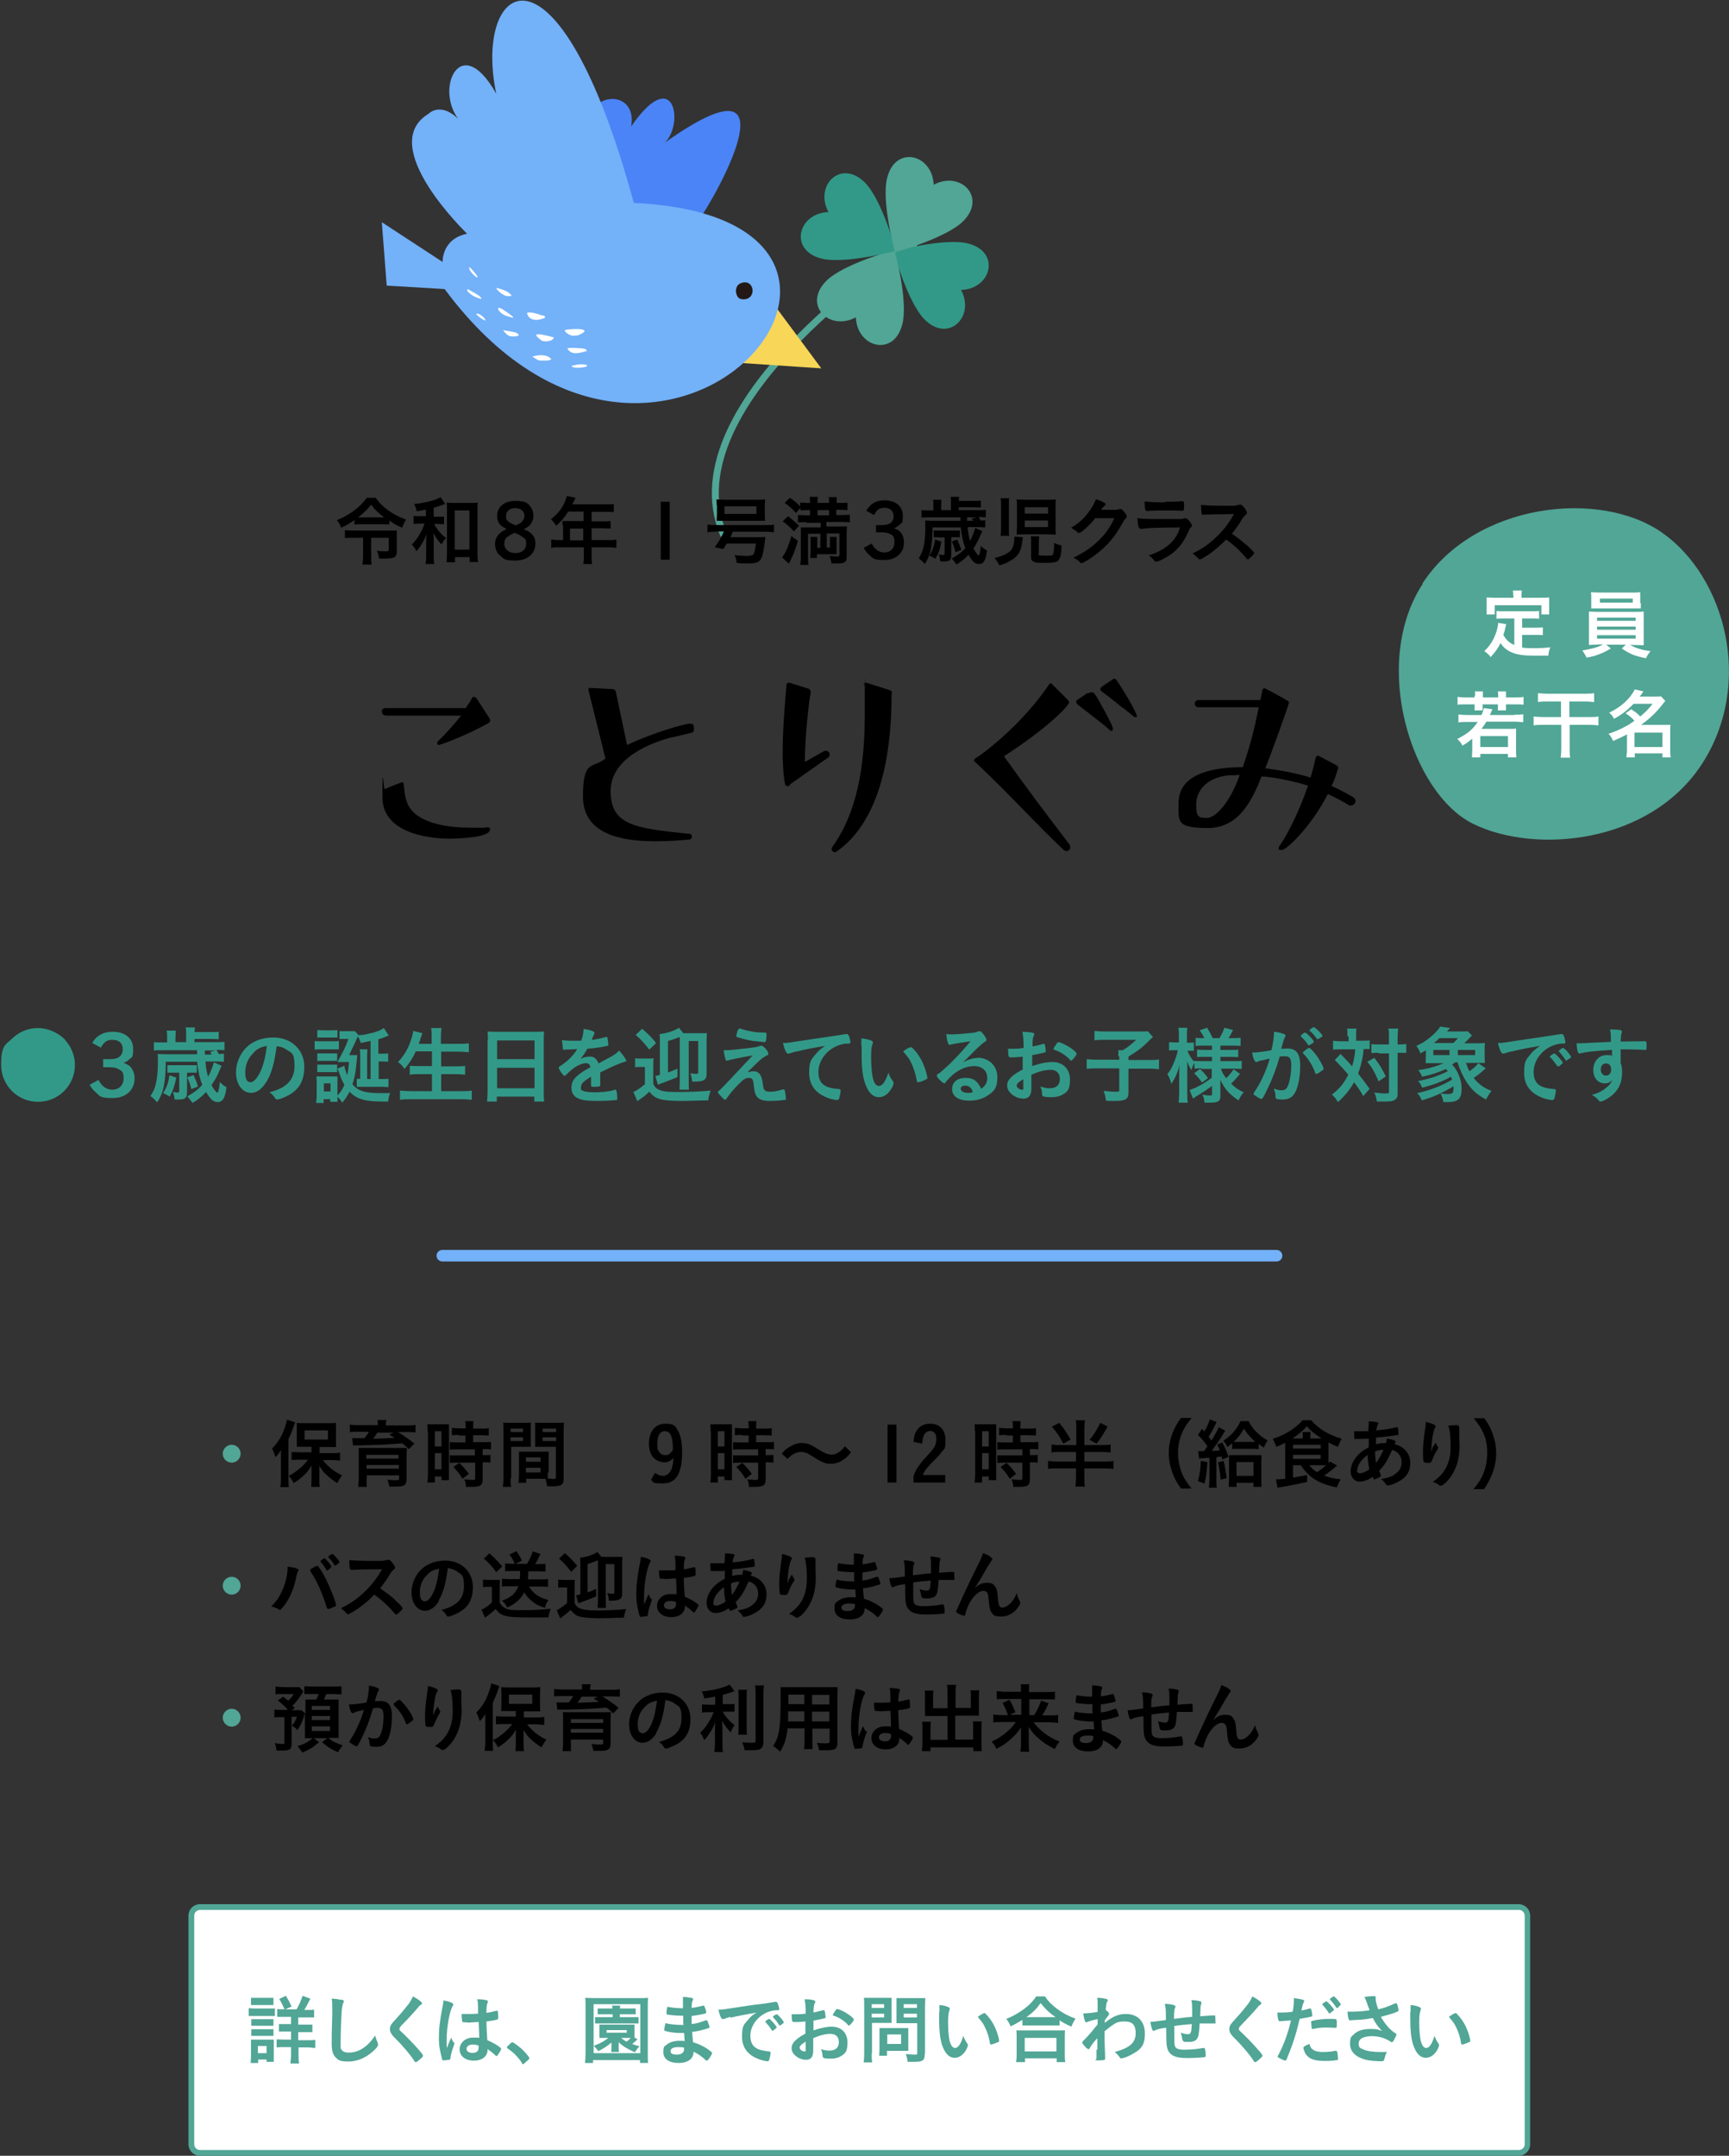 <?xml version="1.0" encoding="UTF-8"?> <svg xmlns="http://www.w3.org/2000/svg" id="_レイヤー_2" version="1.1" viewBox="0 0 600 748"><rect x="0" y="0" width="600" height="748" fill="#333333" stroke="none"/><defs><style> .st0 { fill: #329988; } .st1 { fill: #51a696; } .st2 { fill: #231815; } .st3 { fill: #73b1f9; } .st4 { fill: #fff; } .st5 { fill: #4b84f7; } .st6 { stroke: #73b1f9; stroke-miterlimit: 10; stroke-width: 4px; } .st6, .st7 { fill: none; stroke-linecap: round; } .st8 { fill: #f8d658; } .st7 { stroke: #51a696; stroke-width: 2.4px; } </style></defs><g id="_レイヤー_2-2"><g><g><path class="st1" d="M83.5,504.4c0,1.7-1.4,3.1-3.1,3.1s-3.1-1.4-3.1-3.1,1.4-3.1,3.1-3.1,3.1,1.4,3.1,3.1Z"></path><path d="M97.5,505.9c0-.8,0-1.3,0-2.8-.6,1-1,1.6-1.9,2.5-.5-1.5-.6-1.9-1.2-3,1.9-1.9,3.2-3.9,4.2-6.6.5-1.3.8-2.5,1-3.4l2.8.9c0,.2-.2.6-.4,1.1-.5,1.6-1,2.9-1.9,4.7v13.8c0,1.1,0,1.9.1,2.9h-2.9c.1-1.1.2-1.8.2-3v-7.1h0ZM108.2,502h-2.7c-1.1,0-1.9,0-2.5,0,0-.7,0-1.4,0-2.4v-3.6c0-1,0-1.6,0-2.3.7.1,1.4.1,2.8.1h8c1.3,0,2,0,2.8-.1,0,.8,0,1.3,0,2.5v3.5c0,1.1,0,1.6,0,2.4-.2,0-.4,0-.7,0s-.3,0-.6,0c-.4,0-.8,0-1.2,0h-3.2v2.1h4.4c.9,0,1.9,0,2.7-.2v2.8c-.9-.1-1.9-.2-2.6-.2h-3.4c2,2.5,4.1,4.1,6.7,5.3-.7,1-1.1,1.6-1.7,2.7-1.8-1.2-2.3-1.6-3.2-2.4-1.3-1.1-2-2-3-3.6,0,.9,0,1.9,0,2.7v2.3c0,.8,0,1.5.2,2.3h-3c0-.8.1-1.5.1-2.3v-2.4c0-.3,0-1.2,0-2.7-1,1.7-1.7,2.6-3.2,3.9-1.1,1-1.9,1.5-3,2.2-.6-1.2-.8-1.5-1.7-2.5,1.6-.8,2.9-1.8,4.3-3,1-.9,1.4-1.4,2.4-2.6h-3c-1,0-1.9,0-2.7.1v-2.8c.8,0,1.6.1,2.7.1h4.2v-2.1h0ZM105.7,499.5h8.1v-3.2h-8.1v3.2Z"></path><path d="M131.1,494.3c0-.7,0-1-.1-1.6h3.1c-.1.5-.2,1-.2,1.6v.3h7.4c1.3,0,2,0,2.9-.2v2.6c-.9-.1-1.6-.1-2.7-.1h-3.4c2,1.2,4,2.6,5.7,4l-1.9,1.9c-1.1-1-1.4-1.3-2.3-2-4.5.4-8.8.6-14.3.7-.3,0-.6,0-1.1,0h-.8c-.2,0-.6,0-.9,0l-.3-2.5h.3c.5,0,1.4,0,2.7,0h1.3c.6-.8,1.1-1.4,1.5-2.2h-3.9c-1.2,0-1.8,0-2.7.1v-2.6c.8.1,1.6.2,2.9.2h6.8v-.3h0ZM127.2,513.1c0,1.2,0,2.1.1,2.8h-3c0-.9.2-1.8.2-3.2v-7.8c0-1.2,0-1.9,0-2.5.6,0,1.4,0,2.8,0h11.2c1.3,0,2,0,2.1,0s.2,0,.3,0c0,0,.2,0,.3,0,0,.7-.1,1.5-.1,2.7v8c0,1.1-.2,1.8-.8,2.2-.5.3-1.1.5-2.5.5s-1,0-2.7,0c-.1-.8-.3-1.3-.6-2.4,1.3.2,2.2.2,3.1.2s.9-.2.9-.7v-1h-11.2v1.3h0ZM138.3,504.8h-11.2v1.3h11.2v-1.3ZM127.2,509.6h11.2v-1.3h-11.2v1.3ZM131,497c-.3.6-1,1.5-1.5,2.2,2,0,5.6-.2,7.4-.3-.7-.5-.9-.6-1.8-1.1l1.4-.7h-5.5Z"></path><path d="M148.4,496.7c0-1.1,0-1.8-.1-2.5.6,0,1.1,0,2.2,0h3.1c1.1,0,1.6,0,2.2,0,0,.6,0,1,0,2.5v14.4c0,1.3,0,2,0,2.5h-2.6v-1.3h-2.3v2.1h-2.6c.1-.8.2-1.7.2-3v-14.7h0ZM150.9,501.9h2.3v-5.3h-2.3v5.3ZM150.9,509.8h2.3v-5.6h-2.3v5.6ZM159.5,497.9c-.9,0-2.1,0-2.7.1v-2.6c.7.1,1.5.2,2.6.2h2.2v-.6c0-.7,0-1.3-.2-1.9h2.9c-.1.5-.1,1.1-.1,1.9v.7h2.8c1.1,0,1.9,0,2.6-.2v2.6c-.7,0-1.5-.1-2.6-.1h-2.8v2.4h3.5c1.1,0,2.1,0,2.7-.1v2.6c-.7-.1-1.3-.1-2.5-.1h-.4v2.1h.3c1.2,0,1.9,0,2.4-.1v2.7c-.7-.1-1.3-.1-2.4-.1h-.3v5.7c0,1.5-.3,2.1-1,2.4-.6.3-1.5.4-2.8.4s-.8,0-2,0c0-1.1-.2-1.9-.6-2.6.6,0,1.9.2,2.8.2s1,0,1-.7v-5.3h-6.1c-.9,0-1.9,0-2.7.1v-2.7c.6.1,1.4.1,2.7.1h6v-2.1h-6c-1.1,0-2,0-2.7.1v-2.6c.6,0,1.6.1,2.8.1h2.6v-2.4h-2.2ZM160.5,513.1c-1-1.7-2-2.9-3.2-4.1l2.1-1.4c1.2,1.1,2.2,2.3,3.3,3.8l-2.2,1.7Z"></path><path d="M177.2,512.8c0,1.5,0,2.4.2,3.1h-2.9c.1-.7.2-1.5.2-3.1v-16.4c0-1.3,0-2-.1-2.8.7,0,1.3.1,2.6.1h4.4c1.3,0,1.9,0,2.6-.1,0,.8,0,1.3,0,2.3v3.9c0,1.2,0,1.7,0,2.2-.6,0-1.4,0-2.3,0h-4.5v10.9h0ZM177.2,496.9h4.3v-1.2h-4.3v1.2ZM177.2,500h4.3v-1.3h-4.3v1.3ZM190.1,510.8c0,.9,0,1.6,0,2.2.8,0,1.5.2,1.9.2.7,0,.9-.2.9-.7v-10.5h-4.9c-.9,0-1.5,0-2.3,0,0-.8,0-1.1,0-2.2v-3.9c0-.9,0-1.6,0-2.3.7,0,1.3.1,2.6.1h4.8c1.3,0,1.9,0,2.6-.1,0,.9-.1,1.6-.1,2.8v16.5c0,1.5-.3,2.2-1.2,2.5-.5.2-1.3.3-2.8.3s-.4,0-1.7,0c-.2-1.1-.3-1.5-.6-2.6-.6,0-1.1,0-1.4,0h-5.3v1.4h-2.7c.1-.6.2-1.6.2-2.5v-6.1c0-.9,0-1.5,0-2.2.7,0,1.3,0,2.3,0h5.6c1.1,0,1.6,0,2.4,0,0,.6,0,1.3,0,2.2v5.1h0ZM182.5,507.2h5.1v-1.5h-5.1v1.5ZM182.5,510.9h5.1v-1.6h-5.1v1.6ZM188.3,496.9h4.7v-1.2h-4.7v1.2ZM188.3,500h4.7v-1.3h-4.7v1.3Z"></path><path d="M227.2,511c1.2.8,2,1.1,3,1.1s2.3-.9,2.9-2.5c.3-1,.6-2.4.6-3.7-1,1-1.9,1.5-3.1,1.5s-2.9-.6-3.8-1.6c-1.1-1.1-1.6-2.9-1.6-4.9,0-4.2,2.2-6.9,5.6-6.9s3.5.8,4.5,2.5c.9,1.6,1.4,3.9,1.4,7.4,0,7.4-2.1,10.8-6.6,10.8s-2.9-.4-4.2-1.2l1.4-2.5h0ZM233.1,498.8c-.4-1.5-1.2-2.2-2.4-2.2-1.7,0-2.6,1.5-2.6,4.3s.2,2,.5,2.6c.4.9,1.3,1.4,2.3,1.4s1.1-.2,1.6-.6c.2-.2.4-.4.6-.6.3-.4.4-.7.4-.7,0-1.8-.1-3-.4-4.2h0Z"></path><path d="M246.6,496.7c0-1.1,0-1.8-.1-2.5.6,0,1.1,0,2.2,0h3.1c1.1,0,1.6,0,2.2,0,0,.6,0,1,0,2.5v14.4c0,1.3,0,2,0,2.5h-2.6v-1.3h-2.3v2.1h-2.6c.1-.8.2-1.7.2-3v-14.7h0ZM249.1,501.9h2.3v-5.3h-2.3v5.3ZM249.1,509.8h2.3v-5.6h-2.3v5.6ZM257.7,497.9c-.9,0-2.1,0-2.7.1v-2.6c.7.1,1.5.2,2.6.2h2.2v-.6c0-.7,0-1.3-.2-1.9h2.9c-.1.5-.1,1.1-.1,1.9v.7h2.8c1.1,0,1.9,0,2.6-.2v2.6c-.7,0-1.5-.1-2.6-.1h-2.8v2.4h3.5c1.1,0,2.1,0,2.7-.1v2.6c-.7-.1-1.3-.1-2.5-.1h-.4v2.1h.3c1.2,0,1.9,0,2.4-.1v2.7c-.7-.1-1.3-.1-2.4-.1h-.3v5.7c0,1.5-.3,2.1-1,2.4-.6.3-1.5.4-2.8.4s-.8,0-2,0c0-1.1-.2-1.9-.6-2.6.6,0,1.9.2,2.8.2s1,0,1-.7v-5.3h-6c-.9,0-1.9,0-2.7.1v-2.7c.6.1,1.4.1,2.7.1h6v-2.1h-6c-1,0-2,0-2.7.1v-2.6c.6,0,1.6.1,2.8.1h2.6v-2.4h-2.2ZM258.7,513.1c-1-1.7-2-2.9-3.2-4.1l2.1-1.4c1.2,1.1,2.2,2.3,3.3,3.8l-2.2,1.7h0Z"></path><path d="M271.3,504.4c1-1.2,1.4-1.6,2.6-2.3,1.6-1,2.8-1.4,4.3-1.4s2.2.2,3.4.8c.5.2,1.2.7,2.4,1.4,2,1.3,3.4,1.8,4.6,1.8s1.3-.2,1.9-.5c1.1-.6,1.8-1.1,2.7-2.4l2.1,2.1c-1.1,1.4-1.6,1.9-2.5,2.5-1.3,1-2.8,1.5-4.5,1.5s-1.6-.1-2.3-.4c-1-.3-1.5-.6-3.6-1.9-2.3-1.5-3.1-1.8-4.5-1.8s-2.9.6-4.6,2.4l-2.1-1.9h0Z"></path><path d="M311.1,494.3v20.1h-3.1v-20.1h3.1Z"></path><path d="M328,514.4h-11v-2.2c.6-1.7,1.2-2.8,2.3-4.2.7-1,.9-1.2,3.3-3.8,1.8-2,2.3-3.1,2.3-4.8s-.2-1.6-.6-2.2c-.4-.5-.9-.7-1.6-.7s-1.8.6-2.2,1.7c-.2.6-.3,1.2-.5,2.7l-3-.6c.2-2.1.5-3.2,1.4-4.3,1-1.4,2.5-2,4.4-2,3.3,0,5.3,2.1,5.3,5.7s-.4,2.8-1.3,4.1c-.6.8-1.1,1.4-2.7,3-2.1,2.1-3,3.1-3.9,5h7.8v2.6h0Z"></path><path d="M338.3,496.7c0-1.1,0-1.8-.1-2.5.5,0,1,0,2.2,0h3.1c1.1,0,1.6,0,2.2,0,0,.6,0,1,0,2.5v14.4c0,1.3,0,2,0,2.5h-2.6v-1.3h-2.3v2.1h-2.6c.1-.8.2-1.7.2-3v-14.7h0ZM340.8,501.9h2.3v-5.3h-2.3v5.3ZM340.8,509.8h2.3v-5.6h-2.3v5.6ZM349.4,497.9c-.9,0-2.1,0-2.7.1v-2.6c.7.1,1.5.2,2.6.2h2.2v-.6c0-.7,0-1.3-.2-1.9h2.9c-.1.5-.1,1.1-.1,1.9v.7h2.8c1.1,0,1.9,0,2.6-.2v2.6c-.7,0-1.5-.1-2.6-.1h-2.8v2.4h3.5c1.1,0,2.1,0,2.7-.1v2.6c-.7-.1-1.3-.1-2.5-.1h-.4v2.1h.3c1.2,0,1.9,0,2.4-.1v2.7c-.7-.1-1.3-.1-2.4-.1h-.3v5.7c0,1.5-.3,2.1-1,2.4-.6.3-1.5.4-2.8.4s-.8,0-2,0c0-1.1-.2-1.9-.6-2.6.6,0,1.9.2,2.8.2s1,0,1-.7v-5.3h-6c-.9,0-1.9,0-2.7.1v-2.7c.6.1,1.4.1,2.7.1h6v-2.1h-6c-1,0-2,0-2.7.1v-2.6c.6,0,1.6.1,2.8.1h2.6v-2.4h-2.2ZM350.4,513.1c-1-1.7-2-2.9-3.2-4.1l2.1-1.4c1.2,1.1,2.2,2.3,3.3,3.8l-2.2,1.7h0Z"></path><path d="M382.4,501.4c1.3,0,2.2,0,3-.2v2.8c-.8-.1-1.7-.2-3-.2h-6.1v3.3h7.1c1.4,0,2.3,0,3-.2v2.8c-.8-.1-1.7-.2-3-.2h-7.1v3.2c0,1.4,0,2.1.2,3.1h-3.3c.1-.7.2-1.8.2-3.1v-3.2h-6.7c-1.3,0-2.2,0-3,.2v-2.8c.7.1,1.7.2,3,.2h6.7v-3.3h-5.6c-1.2,0-2.1,0-2.9.2v-2.8c.8.1,1.7.2,3,.2h5.6v-5.5c0-1.4,0-2.1-.2-3.1h3.2c-.1,1-.2,1.6-.2,3.1v5.5h6.1ZM367.6,493.7c1.5,1.8,2.7,3.6,3.9,5.8l-2.5,1.4c-1.3-2.5-2.2-3.8-4-5.9l2.6-1.3h0ZM384.4,494.9c-1.8,3.2-2.4,4.2-3.9,6l-2.4-1.3c1.6-1.9,2.6-3.6,3.7-5.9l2.6,1.3Z"></path><path d="M409.9,516.6c-1.5-2.1-2.1-3.2-2.9-5.2-.9-2.4-1.4-4.7-1.4-7.2s.4-4.6,1.3-7c.8-1.9,1.4-3.1,2.9-5.2h3.7c-1.8,2.3-2.6,3.5-3.3,5.2-.9,2.1-1.4,4.4-1.4,6.9s.5,5,1.4,7.2c.7,1.7,1.5,2.9,3.3,5.2h-3.7Z"></path><path d="M419,507.3c-.2,3.5-.5,5.3-1,7.5l-2.3-.9c.6-2.1.9-3.9,1-7l2.2.4ZM415.8,503.5c.5,0,1.1,0,1.6,0s.2,0,.4,0c.5-.6.8-1.1,1.2-1.7-1.4-1.9-1.9-2.6-3.3-3.9l1.4-2.1c.4.4.5.5.8.9.9-1.5,1.7-3.2,1.9-4.2l2.4.9c-.1.2-.2.4-.4.8-.7,1.5-1.5,3-2.4,4.3.6.7.6.8,1,1.3,1.3-2,2.2-3.7,2.5-4.6l2.3,1.2c-.2.2-.3.5-.7,1.1-.9,1.6-2.6,4-4,5.9,1.3,0,1.8,0,2.8-.2-.3-.6-.4-1-.9-2l1.8-.7c.9,1.8,1.6,3.3,2.1,5l-2.1.9-.3-1c-.6,0-1.2.1-1.8.2v8c0,1.2,0,1.9.2,2.6h-2.8c.1-.9.2-1.5.2-2.6v-7.8c-.6,0-1.4.1-2.5.2-.5,0-.8,0-1.1.1l-.3-2.5h0ZM424.6,506.8c.5,1.9.7,3.4,1.1,6.1l-2.1.5c-.2-2.4-.5-4.1-.9-6l1.9-.5h0ZM427.4,500.9c-.6.5-.8.7-1.5,1.2-.4-1-.7-1.4-1.4-2.2,1.5-1,2.1-1.5,3.2-2.6,1.1-1.2,2-2.5,2.8-4.2h2.8c.9,1.8,1.9,3.1,3.5,4.5,1,.9,1.8,1.5,3.1,2.2-.6.9-1,1.6-1.3,2.5-.9-.6-1.2-.8-1.8-1.3v1.8c-.5,0-1.2-.1-2.2-.1h-4.7c-1,0-1.7,0-2.3.1v-1.8h0ZM429.1,515.9h-2.7c0-.8.1-1.7.1-2.6v-6.1c0-1.3,0-1.6,0-2.3.5,0,1.2,0,2.1,0h7.1c.9,0,1.6,0,2.1,0,0,.7-.1,1.1-.1,2.3v5.9c0,1.2,0,2.2.1,2.8h-2.8v-1.4h-5.9v1.4h0ZM434.5,500.3c.6,0,.9,0,1.1,0-1.7-1.5-2.8-2.8-3.9-4.6-1.1,1.9-2.1,3.2-3.6,4.6.4,0,.6,0,1.3,0h5.1ZM429.1,512.1h5.9v-4.8h-5.9v4.8Z"></path><path d="M448.7,508.4v4.3c2.3-.4,2.7-.5,4.9-.9v2.4c-2.6.6-4.6,1-9.1,1.8-.3,0-.6.1-1.2.2l-.5-2.9h.4c.3,0,1.8-.1,2.8-.2v-11.4c0-.3,0-.5,0-1.1-1.1.6-1.7.9-3.1,1.4-.5-1.3-.6-1.6-1.2-2.8,4.3-1.3,8-3.7,10.3-6.4h3c1.3,1.5,2.6,2.6,4.5,3.8,1.9,1.1,4,2,6.1,2.6-.5.8-.9,1.7-1.3,2.8-1.4-.5-2.2-.9-3.3-1.5v6.1c0,.5,0,.7,0,1.1.2-.2.3-.3.5-.6l2.5,1.4c-1.6,1.4-3,2.5-4.5,3.5,1.8.7,3.3,1,5.7,1.3-.6,1.1-.9,1.8-1.3,2.8-3.9-.8-6.6-1.9-8.8-3.6-1.6-1.3-2.6-2.4-3.7-4.1h-2.7,0ZM452.1,499.1v-.7c0-.7,0-1.1-.1-1.5h2.8c0,.5-.1.8-.1,1.5v.7h3.9c-2.2-1.4-3.7-2.6-5.1-4.2-1.4,1.6-3,2.9-5,4.2h3.6,0ZM448.7,502.6h9.6v-1.3h-9.6v1.3ZM448.7,506.2h9.6v-1.4h-9.6v1.4ZM454.4,508.4c.7,1,1.5,1.7,2.6,2.4,1.3-.8,2.1-1.4,3.2-2.4-.5,0-.9,0-1.5,0h-4.3Z"></path><path d="M474.6,499.2c-1.1,0-2.6.1-3.7.1s-.9,0-.9-.3c0-.3-.1-1.3-.1-1.9v-.5c1.2,0,1.7,0,2.5,0s1.5,0,2.4,0c.1-1.6.2-2,.2-2.6s0-.4,0-.8c1.3,0,2.2.1,3,.3.2,0,.3.2.3.3s0,.2-.2.5c-.2.5-.4,1.2-.5,2,2.8-.2,4.5-.5,7.1-1.1,0,0,0,0,.1,0,.1,0,.2,0,.3.2,0,.2.2,1.2.2,1.9s0,.5-.3.6c-1.5.3-4.7.7-7.5.9,0,.1,0,.2,0,.4,0,.5,0,.5,0,1.9,1.1-.3,2.2-.4,3.5-.4.2-.8.2-1,.3-1.6,2,.4,3,.8,3,1.1s0,.2-.2.5c0,.1-.1.2-.2.4,3.4.8,5.5,3.3,5.5,6.5s-1.5,5.2-4.5,6.7c-1.1.6-2.6,1.1-3.2,1.1s-.5,0-.7-.3c-.5-.8-.9-1.2-1.7-1.9,2.7-.5,4.1-1,5.3-2.1,1.2-1,1.8-2.2,1.8-3.7,0-2.1-1.2-3.7-3.3-4.3-1.6,3.6-2.6,5.3-4.5,7.2.2.5.3.8.5,1.3.1.2.1.3.1.4,0,.3-.2.4-1,.8-.6.3-1.1.5-1.3.5s-.3,0-.5-.9c-1.5,1.1-3.2,1.7-4.7,1.7s-3-1.4-3-3.5c0-3.3,2.4-6.5,6.3-8.4,0-1.4,0-2.5,0-3h0ZM470.9,510.2c0,.6.4,1,1.1,1s2-.5,3.2-1.4c-.4-1.8-.5-3-.6-5-2.3,1.7-3.6,3.7-3.6,5.3ZM480.1,503c-1.2.1-1.8.2-2.9.6,0,1.9.1,2.6.3,4,1.1-1.4,1.8-2.7,2.6-4.6Z"></path><path d="M496.9,502.7c0-.1.5-.9,1.3-2.1.2.5.3.7.6,1.1.2.3.3.5.3.6s0,.3-.7,1.3c-.5.8-1.2,2.4-1.5,3.2-.3.7-.4.8-1.2.8s-1.5-.1-1.6-.3c-.2-.2-.3-1.6-.3-3.6s.2-4.4.9-8.9c0-.5.1-.8.1-1.4,2,.4,3.4,1,3.4,1.5s0,.2-.2.5c-.3.5-.5,1.2-.8,2.6-.3,1.8-.5,4.1-.5,5.5.2-.3.3-.5.4-.7h0ZM506.4,495v.5c0,.1,0,.3,0,.6,0,.3,0,.6,0,1.1,0,.2,0,.6,0,1.3,0,1.3.1,2.5.1,3.1,0,4.9-1.3,8.8-4,12-1,1.2-2,1.9-2.5,1.9s-.3,0-.9-.4c-.5-.4-1.2-.7-1.9-.9,1.8-1.3,2.8-2.2,3.8-3.6,1.6-2.3,2.4-5.1,2.4-8.5s-.2-5.8-.8-7.4c1.1-.1,1.9-.2,2.7-.2s.9,0,.9.5h0c0,0,0,0,0,0Z"></path><path d="M511.4,516.6c1.9-2.3,2.6-3.5,3.3-5.2.9-2.2,1.4-4.5,1.4-7.2s-.4-4.8-1.3-6.9c-.8-1.7-1.5-2.9-3.4-5.2h3.7c1.5,2.1,2.1,3.2,2.8,5.2.9,2.4,1.3,4.5,1.3,7s-.5,4.8-1.4,7.2c-.8,1.9-1.4,3.1-2.8,5.2h-3.7Z"></path><path class="st1" d="M83.5,550.2c0,1.7-1.4,3.1-3.1,3.1s-3.1-1.4-3.1-3.1,1.4-3.1,3.1-3.1,3.1,1.4,3.1,3.1Z"></path><path d="M103.6,544.8c0,0,0,.2-.2.5-.3.5-.4.8-.7,2.4-.8,3.7-2.2,6.9-4,9.3-.8,1-1.3,1.6-1.6,1.6s-.2,0-.4-.2c-.9-.5-1.6-.8-2.6-1,2.4-2.1,4.2-5.5,5.2-9.5.3-1.4.5-2.7.5-3.8v-.5c2.3.2,3.8.7,3.8,1.2h0ZM113.4,557.9c-1.4-4.8-3.3-9.2-5.5-12.4-.3-.5-.3-.5-.3-.7,0-.2.2-.4,1-.8.8-.5,1.2-.7,1.4-.7s.4,0,1.4,1.6c1.2,1.8,2.3,4.2,3.7,7.5.9,2.2,1.5,4,1.5,4.5s-.1.4-.8.7c-.6.3-1.7.7-1.9.7s-.4-.2-.4-.4h0ZM113.3,544.8c-.6-1.1-1.1-1.8-1.9-2.7-.1-.2-.2-.2-.2-.3,0-.2.2-.3.6-.7.4-.3.6-.4.7-.4.2,0,.5.2,1.1.9.8.9,1.4,1.8,1.4,2,0,.3-1.2,1.3-1.5,1.3s-.2,0-.3-.2h0ZM117,542.8c-.3.2-.6.4-.7.4s-.1,0-.3-.2c-.7-1.2-1.1-1.7-2-2.6,0,0-.1-.2-.1-.2,0-.2,1.1-1,1.4-1s.6.3,1.1.9c.8.8,1.4,1.7,1.4,1.9s-.2.4-.8.8Z"></path><path d="M137,555.1c1.7,1.5,2.7,2.6,2.7,2.9s-.3.7-1.1,1.4c-.6.6-.9.8-1.1.8s-.2,0-.4-.2c-.2-.2-.7-.8-1.5-1.7-1.4-1.6-3.4-3.3-5.7-5-1.7,1.8-4.1,3.8-5.9,5-1.5,1-2.9,1.8-3.2,1.8s-.3,0-.9-.7c-.4-.4-1-.9-1.6-1.4,3-1.4,5.2-2.9,7.7-5.2,2.7-2.5,4.5-4.7,6.6-8.3-5.9,0-9.3.1-10.3.2-.3,0-.4,0-.4,0-.3,0-.4-.1-.5-.4-.1-.8-.2-1.6-.2-3,1.8.2,4.6.3,8.4.3s3.2,0,4-.2c.3,0,.4,0,.9-.2.1,0,.2,0,.3,0,.4,0,.9.4,1.5,1.2.5.7.8,1.3.8,1.5s0,.4-.8,1c-.4.4-.6.6-1.4,2-.8,1.3-2,3-3,4.2,2,1.4,3.4,2.4,5.1,3.9h0Z"></path><path d="M152.3,555.5c-1.3,2.2-3,3.4-4.8,3.4-2.7,0-4.7-2.7-4.7-6.4s2.1-7.7,5.7-9.6c1.8-.9,3.6-1.4,6.1-1.4,5.5,0,9.5,3.9,9.5,9.1s-2.2,7.9-6.6,9.7c-.9.4-1.5.6-1.9.6s-.4,0-.8-.6c-.4-.7-.9-1.2-1.6-1.7,5.4-1.4,7.8-3.9,7.8-8.2s-.9-4-2.5-5.2c-.9-.6-1.6-.9-3.1-1.1-.7,5.5-1.6,8.5-3.2,11.3h0ZM148.5,546.2c-1.8,1.5-2.8,3.7-2.8,6.2s.6,3.2,1.8,3.2,2.6-1.8,3.6-4.9c.6-2,.9-3.5,1.3-6.4-1.9.4-2.8.8-4,1.9h0Z"></path><path d="M167.7,548.1c.6,0,1.1.1,2,.1h1.9c.7,0,1.4,0,1.9,0,0,.7-.1,1.4-.1,2.7v5.2c.6,1,1.1,1.5,2.1,2,.9.5,2.4.6,5.2.6,4.7,0,7.8-.2,10.4-.5-.5,1.4-.6,1.7-.8,3-.7,0-1.6,0-2.8,0-.8,0-4.4,0-5.7,0-3.1,0-5.2-.2-6.3-.5-1.6-.4-2.4-1-3.5-2.4-1.1,1-1.9,1.7-2.9,2.4-.2.1-.6.5-.8.6l-1.2-2.8c1.2-.5,2.4-1.3,3.6-2.5v-5.4h-1.4c-.7,0-1.1,0-1.7.1v-2.7h0ZM169.9,539c1.8,1.7,2.2,2,4.4,4.5l-2.1,2c-1.5-2.1-2.4-3.1-4.3-4.7l2-1.9h0ZM177.5,545.1c-.9,0-1.5,0-2.2.1v-2.7c.7,0,1.5.1,2.3.1h1c-.5-1.3-.9-2-1.8-3.2l2.4-1.2c.8,1.1,1.3,2,1.9,3.3l-2.2,1.1h4c.9-1.5,1.5-2.8,2-4.3l2.7.9c-.2.3-.5.9-.9,1.7-.3.7-.6,1.2-1,1.8h1.4c.9,0,1.5,0,2.2-.1v2.7c-.8,0-1.5-.1-2.4-.1h-3.6c0,1.3,0,1.9-.1,2.8h4.8c.9,0,1.6,0,2.2-.1v2.7c-.7,0-1.6-.1-2.5-.1h-4.1c.6,1,1.2,1.8,2.1,2.5,1.2,1,2.3,1.5,4.6,2.2-.6.9-1,1.7-1.2,2.7-2.4-.8-3.4-1.4-4.8-2.6-1.1-.9-1.7-1.7-2.4-2.8-.6,1.3-1.3,2.1-2.3,3-1.1,1-2,1.5-3.6,2.3-.4-1-1-1.7-1.8-2.4,1.8-.7,2.8-1.2,3.7-2,.9-.8,1.5-1.8,2-3h-3.4c-.9,0-1.6,0-2.3.1v-2.7c.7,0,1.5.1,2.3.1h3.9c0-.8.1-1.1.1-2.8h-3.2Z"></path><path d="M193.7,548.1c.6,0,1,.1,2,.1h1.9c.9,0,1.3,0,1.9,0-.1.7-.1,1.2-.1,2.8v5.3c.6,1.1,1.2,1.6,2.5,2,1,.3,2.5.5,5.4.5s7.7-.2,10-.5c-.6,1.7-.6,1.9-.8,3-2.1,0-5.9.2-8.5.2s-5.3-.2-6.6-.5c-1.4-.4-2.2-.9-3.4-2.4-.7.7-1.8,1.6-2.2,1.9-.4.3-.7.5-.9.7-.2.1-.3.3-.5.3l-1.2-2.8c.9-.4,2.3-1.4,3.6-2.5v-5.4h-1.4c-.7,0-1.1,0-1.7.1v-2.8h0ZM196,538.9c1.9,1.6,2.9,2.7,4.3,4.4l-2.1,2.1c-1.5-2-2.4-3-4.2-4.6l2-1.9h0ZM204,552.5c1.1-.4,1.6-.6,2.9-1.2v2.6c-1.9.8-2.2.9-4.8,1.9-.8.3-1,.4-1.4.5l-.8-2.8h.3c.4-.1.8-.2,1.2-.3v-10.3c0-1.3,0-1.8-.1-2.4,2.1-.2,4.8-1.1,6-2l1.4,1.7h5.1c1.2,0,1.9,0,2.2,0,0,.6-.1,1.2-.1,2.2v10.5c0,1.9-.8,2.5-4,2.5h-.6c-.1-1.1-.2-1.7-.6-2.6.6,0,1.1.2,1.8.2s.7-.1.7-.7v-9.6h-3v12.5c0,1.3,0,2,.1,2.7h-2.9c0-.7.1-1.4.1-2.7v-12.8c0-.3,0-.4,0-1-1.3.5-2.1.8-3.6,1.3v9.8h0Z"></path><path d="M226.1,554.7c0,0,.1.2.1.3s-.2.6-.4,1.4c-.6,1.6-.9,2.9-1,3.9,0,.3-.1.5-.5.5-.4,0-1.1.2-1.8.2s-.4,0-.5-.2c-.2-.5-.6-2.3-.9-3.8-.2-1.2-.3-2.5-.3-3.8,0-3,.3-5.9,1.3-11,.2-.8.2-1.2.3-2,1.2.2,2,.4,2.8.8.4.2.6.4.6.6s0,.3-.2.5c-1.1,1.8-2.1,7.5-2.1,11.7s0,1.6.1,2.9c.6-1.6.9-2.4,1.5-3.6.2.7.4,1,.9,1.8h0ZM230.5,547.8c-1.3,0-1.5,0-1.6-.3,0-.2-.2-1.1-.2-1.7s0-.4,0-.9c.7,0,1.1,0,2,0,1.4,0,2.3,0,3.7-.1,0-3.3,0-3.8-.3-5,1.3,0,2.2.1,3.1.3.4,0,.6.2.6.5s0,.2-.1.4c-.3.6-.4,1.6-.4,3.5,1-.1,1.8-.3,3.4-.7.1,0,.2,0,.3,0,.2,0,.2,0,.3.3,0,.2.1,1.2.1,1.8s0,.8-.3.9c-.4.2-1.6.4-3.8.7,0,1.8.2,4.8.3,6.5,1.6.7,2.8,1.3,3.9,2.1.7.5.9.7.9.9,0,.3-.5,1.2-1,1.9-.3.5-.5.6-.6.6s-.2,0-.8-.6c-.6-.6-1.2-1-2.3-1.8v.2c0,2.3-1.9,3.8-4.8,3.8s-4.9-1.6-4.9-3.9,2-4.1,4.6-4.1,1.5,0,2.2.1c0-1.4-.1-3.2-.2-5.5-1.1,0-2.9.2-3.9.2h0ZM232.6,555.5c-1.3,0-2.2.6-2.2,1.5s.8,1.4,2.1,1.4,2.1-.6,2.1-1.8,0-.7,0-.7c-.7-.3-1.3-.4-2-.4h0Z"></path><path d="M251.2,545.1c-1.1,0-2.6,0-3.7,0s-.9,0-.9-.3c0-.3-.1-1.3-.1-1.9v-.5c1.2,0,1.7,0,2.5,0s1.5,0,2.4,0c.1-1.6.2-2,.2-2.6s0-.4,0-.8c1.3,0,2.2.1,3,.3.2,0,.3.2.3.3s0,.2-.2.5c-.2.5-.4,1.2-.5,2,2.8-.2,4.5-.5,7.1-1.2,0,0,0,0,.1,0,.1,0,.2,0,.3.2,0,.2.2,1.2.2,1.9s0,.5-.3.6c-1.5.3-4.7.7-7.5.9,0,0,0,.2,0,.4,0,.5,0,.5,0,1.9,1.1-.3,2.2-.4,3.5-.4.2-.8.2-1,.3-1.7,2,.4,3,.8,3,1.1s0,.2-.2.5c0,0-.1.2-.2.4,3.4.8,5.5,3.3,5.5,6.5s-1.5,5.2-4.5,6.7c-1.1.6-2.6,1.1-3.2,1.1s-.5,0-.6-.3c-.5-.8-.9-1.2-1.7-1.9,2.7-.5,4.1-1,5.3-2.1,1.2-1,1.8-2.2,1.8-3.7,0-2.1-1.2-3.7-3.3-4.3-1.6,3.6-2.6,5.3-4.5,7.2.2.5.3.8.5,1.3.1.2.1.3.1.4,0,.3-.2.4-1.1.8-.6.3-1.1.5-1.3.5s-.3,0-.6-.9c-1.5,1.1-3.2,1.7-4.7,1.7s-3-1.4-3-3.5c0-3.3,2.4-6.5,6.3-8.4,0-1.4,0-2.5,0-3h0ZM247.5,556.1c0,.7.4,1,1.1,1s2-.5,3.2-1.4c-.4-1.8-.5-3-.6-5-2.3,1.7-3.6,3.7-3.6,5.3h0ZM256.6,548.8c-1.2,0-1.8.2-2.9.6,0,1.9.1,2.6.3,4,1.1-1.4,1.8-2.7,2.6-4.6Z"></path><path d="M273.5,548.5c0-.1.5-.9,1.3-2.2.2.5.3.7.6,1.2.2.3.3.5.3.6s0,.3-.7,1.3c-.5.8-1.2,2.4-1.5,3.2-.3.7-.4.8-1.2.8s-1.5,0-1.6-.3c-.2-.2-.3-1.6-.3-3.6s.2-4.4.9-8.9c0-.5.1-.8.1-1.4,2,.4,3.4,1,3.4,1.5s0,.2-.2.5c-.3.5-.5,1.2-.8,2.6-.3,1.8-.5,4.1-.5,5.5.2-.3.3-.5.4-.7h0ZM283,540.8v.5c0,0,0,.3,0,.6,0,.3,0,.6,0,1.1,0,.2,0,.6,0,1.3,0,1.3.1,2.5.1,3.1,0,4.9-1.3,8.8-4,12-1,1.2-2,1.9-2.5,1.9s-.3,0-.9-.4c-.5-.4-1.2-.7-1.9-.9,1.8-1.3,2.8-2.2,3.8-3.6,1.6-2.3,2.4-5.1,2.4-8.5s-.2-5.8-.8-7.4c1.1-.1,1.9-.2,2.7-.2s.9,0,.9.5h0c0,0,0,0,0,0Z"></path><path d="M296.4,548.4c0-.9,0-1.8,0-2.9-.2,0-.5,0-.6,0-1.7,0-4-.2-4.9-.4-.3,0-.3-.1-.3-.4,0-.6,0-1.3.3-2.3,1.5.3,3.3.5,4.8.5s.4,0,.6,0v-1.7c0-.9,0-1.3,0-2.2,1.3,0,2.2.2,2.8.3.5.1.7.2.7.5s0,.2-.2.6c-.2.5-.2.5-.3,2.4,1.6-.2,2.8-.5,4.1-.8,0,0,.1,0,.1,0,.2,0,.2,0,.5.9.2.5.4,1.2.4,1.4s0,.3-.3.4c-.9.3-3.1.7-4.8.9,0,1.9,0,1.9,0,2.8,1.8-.2,2.8-.5,4.9-1.3.1,0,.2,0,.3,0,.2,0,.2,0,.5.7.3.7.5,1.4.5,1.7s-.1.2-.3.3c-1.4.5-4.1,1.2-5.7,1.3,0,1,.1,1.5.3,3.6,1.5.5,2.1.7,3.2,1.3,1.3.6,1.9,1.1,3.1,2,.2.2.3.3.3.5s-.2.6-.7,1.4c-.6.9-.9,1.2-1,1.2s-.2,0-.2,0c-1.6-1.5-2.6-2.2-4.4-3.1-.1,1.3-.4,2-1.1,2.6-.9.9-2.4,1.3-4.2,1.3-3.2,0-5.2-1.4-5.2-3.7s.4-2,1.1-2.6c1-.9,2.6-1.4,4.5-1.4s1.2,0,1.8.1c-.1-1.7-.2-2.3-.2-2.8-.6,0-.9,0-1.3,0-1.8,0-4-.3-5.2-.7-.3,0-.4-.2-.4-.4,0-.4.2-1.2.4-2.3,1.6.4,3.7.6,5.6.6h.8ZM294.6,556.4c-1.7,0-2.6.5-2.6,1.4s.8,1.2,2.2,1.2,2.5-.6,2.5-1.9v-.5c-.7-.2-1.2-.2-2.1-.2h0Z"></path><path d="M316.9,549.2v1.6c0,3.8,0,4.6.2,5.2.3.9,1.2,1.3,3.4,1.3s5-.3,6.3-.6c.3,0,.3,0,.4,0,.2,0,.3,0,.3.3.2.4.3,1.4.3,2.1s0,.7-.5.8c-.5.1-4,.3-5.9.3-4.7,0-6.6-1.2-7.1-4.2-.1-.8-.2-1.4-.2-6.3-.2,0-.2,0-.4,0-1.9.3-2.7.5-3.5.9-.2,0-.4.2-.5.2-.4,0-.8-1.2-1.1-3.2h.2c.6,0,1,0,5.2-.6,0-4.1-.1-4.3-.4-5.6,1.3,0,2.4.2,3.1.4.5.2.6.3.6.6s0,.3-.2.5c-.2.5-.3,1.6-.3,3.7,3.4-.4,3.6-.5,6.3-.7v-1.5c0-2.4,0-3.5-.3-4.3,1.3,0,2.4.2,3.1.4.3,0,.4.2.4.5s0,.3-.1.6c-.2.5-.2.7-.3,3.8v.3c3.8-.3,4.5-.3,4.9-.3s.3,0,.3.1c0,.1.1,1.3.1,2.2s0,.5-.2.5c0,0-.8,0-2.3,0s-1.8,0-3,0c-.1,2.2-.3,3.6-.5,4.5-.5,1.4-1.4,1.9-3.4,1.9s-1.5-.1-1.8-.3c-.2-.2-.3-.3-.4-1.1-.2-.9-.2-1.1-.5-1.8,1,.3,1.6.5,2.3.5s.9,0,1.1-.4c.3-.4.3-.8.5-3.1-2.5.2-4.4.4-6.2.7h0Z"></path><path d="M343.9,540.4c.3.2.5.4.5.5s0,.2-.4.7c-.1.2-.5.7-.9,1.4-.9,1.4-1.5,2.6-2,3.4-.7,1.2-1.2,2.1-1.5,2.5,0,0-.2.3-.5.8-.3.6-.5.9-.9,1.4,1.7-1.5,2.6-1.9,4.4-1.9s2.2.5,2.8,1.4c.5.7.7,1.4.9,4,.1,1.5.3,2.2.5,2.6.2.4.5.6,1,.6,1.8,0,4-2.2,5-5,.3,1.1.5,1.6,1,2.6.2.3.2.5.2.8s-.1.7-.5,1.2c-1.4,2.2-3.6,3.5-6,3.5s-2.8-.5-3.4-1.4c-.5-.7-.8-1.7-1-4.3-.1-1.7-.3-2.2-.6-2.7-.3-.3-.7-.5-1.3-.5-1.7,0-4,2.3-5.3,5.4-.4.9-.7,1.7-.9,2.7-.1.4-.2.5-.4.5-.5,0-1.8-.5-2.5-1-.2-.2-.3-.3-.3-.4s0-.3.4-1c.2-.5.3-.6.5-1.1,1.3-3,3.7-8.2,7.3-15.4.6-1.2.9-2,1.1-2.8,1.4.5,2,.8,2.8,1.4h0Z"></path><path class="st1" d="M83.5,596c0,1.7-1.4,3.1-3.1,3.1s-3.1-1.4-3.1-3.1,1.4-3.1,3.1-3.1,3.1,1.4,3.1,3.1Z"></path><path d="M105.7,594.7c0,.1-.1.3-.2.5,0,0,0,.2,0,.3-.6,2-1.3,3.4-2.3,4.8-.6-.7-1-1-1.9-1.5.9-1.2,1.3-1.8,1.7-3.1h-1.8v9.3c0,1.9-.6,2.4-3.1,2.4s-1.1,0-2.2,0c0-.9-.2-1.6-.5-2.6.9.2,1.8.3,2.6.3s.7,0,.7-.6v-8.7h-1.1c-.9,0-1.7,0-2.4.1v-2.7c.6,0,1.3.1,2.3.1h2.4c-.9-1.1-2.1-2.2-3.5-3.3l1.9-1.3c.8.7,1.1.9,1.7,1.4.9-.8,1.4-1.4,1.9-2.3h-3.9c-1,0-1.7,0-2.4.1v-2.7c.8,0,1.5.2,2.6.2h3.6c1.2,0,1.6,0,2.1,0l1.4,1.5c-.2.2-.2.2-.4.6-1.3,2-2.2,3.2-3.4,4.3.1.1.2.2.4.4.2.2.2.3.4.5l-1.1.7h1.6c.9,0,1.3,0,1.8,0l1.4,1.2v-2.5c0-1,0-1.8,0-2.4.6,0,1,0,2.1,0h1.7c.4-.8.5-1.2.8-1.9h-2.2c-1.3,0-2.1,0-2.8,0v-2.7c.7,0,1.3.1,2.8.1h7.2c1.4,0,2.2,0,2.9-.1v2.8c-.8,0-1.5-.1-2.9-.1h-2.4c-.3.8-.5,1.3-.8,1.9h2.6c1.3,0,1.8,0,2.5,0,0,.6,0,1.3,0,2.2v8.6c0,1,0,1.9,0,2.5-.9,0-1.4,0-2.2,0h-1.4c1.4,1.2,2.7,1.8,5,2.6-.6.8-1,1.3-1.6,2.4-2.5-1.1-3.7-1.9-5.5-3.5l1.8-1.4h-4.7l1.8,1.4c-2.2,1.9-3,2.4-5.8,3.6-.6-.9-.9-1.4-1.7-2.2,2.4-.8,3.5-1.3,5.3-2.8h-.7c-.9,0-1.4,0-2,0,0-.7,0-1.5,0-2.3v-5.9h0ZM108.2,593.3h6.3v-1.4h-6.3v1.4ZM108.2,596.8h6.3v-1.4h-6.3v1.4ZM108.2,600.6h6.3v-1.6h-6.3v1.6Z"></path><path d="M123.2,594.2c-.2,0-.3,0-.5.2-.1,0-.2,0-.3,0-.6,0-1-1-1.3-3,.2,0,.4,0,.5,0,1.1,0,3.9-.3,5.6-.7.6-2.3.8-4,.8-5.3s0-.2,0-.5c1.1.1,2.2.4,2.9.7.4.2.6.4.6.7s0,.2-.2.4c-.3.5-.7,1.7-1.2,3.6.6,0,1.3-.1,1.8-.1,1.1,0,1.9.2,2.5.6,1.1.8,1.6,2.3,1.6,4.7,0,3.9-.7,7.2-1.9,8.9-.8,1.2-1.9,1.7-3.5,1.7s-1.8-.1-2.1-.3c-.1,0-.2-.5-.3-1.1,0-.7-.2-1.3-.6-2,1.4.5,1.7.5,2.5.5,1.3,0,1.8-.6,2.4-2.7.4-1.4.6-3.2.6-5.1s-.5-2.8-1.9-2.8-1.2,0-1.8.2c0,.3-.1.3-.2.7-.7,2.7-2.1,6.2-3.4,9-1.4,2.8-1.7,3.4-2.1,3.4s-.9-.4-1.7-.9c-.6-.4-.8-.5-.8-.7,0,0,.4-.7,1.1-1.8,1.4-2.2,3.3-6.6,4-9.2-1.9.4-3,.7-3.2.8h0ZM136.6,591.3c0-.2.2-.4,1-1,.5-.4.8-.5,1-.5s.3,0,.6.4c1.5,1.5,3,3.5,3.8,5.2.3.6.4.9.4,1.1,0,.3,0,.3-.9,1-.5.4-1.1.8-1.3.8s-.3,0-.4-.5c-.5-1.3-1-2.3-1.6-3.2-.7-1-.8-1.2-2.4-2.8-.1-.2-.1-.2-.1-.3h0Z"></path><path d="M150.6,594.3c0-.1.5-.9,1.3-2.2.2.5.3.7.6,1.2.2.3.3.5.3.6s0,.3-.7,1.3c-.4.8-1.2,2.4-1.5,3.2-.3.7-.4.8-1.2.8s-1.6,0-1.6-.3c-.2-.2-.3-1.6-.3-3.6s.2-4.4.9-8.9c0-.5.1-.8.1-1.4,2,.4,3.4,1,3.4,1.5s0,.2-.2.5c-.3.5-.6,1.2-.8,2.6-.3,1.8-.6,4.1-.6,5.5.2-.3.3-.5.4-.7h0ZM160.1,586.7v.5c0,0,0,.3,0,.6,0,.3,0,.6,0,1.1,0,.2,0,.6,0,1.3,0,1.3.1,2.5.1,3.1,0,4.9-1.3,8.8-4,12-1.1,1.2-2,1.9-2.5,1.9s-.3,0-.9-.4c-.5-.4-1.2-.7-1.9-.9,1.8-1.3,2.8-2.2,3.8-3.6,1.6-2.3,2.4-5.1,2.4-8.5s-.2-5.8-.8-7.4c1.1-.1,1.9-.2,2.7-.2s.9,0,.9.5h0c0,0,0,0,0,0Z"></path><path d="M168.4,597.5c0-.8,0-1.3,0-2.8-.6,1-1,1.6-1.9,2.5-.5-1.5-.6-1.9-1.2-3,1.9-1.9,3.2-3.9,4.2-6.7.5-1.3.8-2.5,1-3.4l2.8.9c0,.2-.2.6-.4,1.1-.5,1.6-1,2.8-1.9,4.7v13.8c0,1.1,0,1.9.1,2.9h-2.9c.1-1.1.2-1.8.2-3v-7.1h0ZM179.1,593.7h-2.7c-1.1,0-1.9,0-2.5,0,0-.7.1-1.4.1-2.4v-3.6c0-1,0-1.6-.1-2.3.7.1,1.4.1,2.8.1h8c1.3,0,2,0,2.8-.1,0,.8-.1,1.3-.1,2.5v3.5c0,1.1,0,1.7.1,2.4-.2,0-.4,0-.7,0s-.3,0-.6,0c-.4,0-.8,0-1.2,0h-3.2v2.1h4.4c.9,0,1.9,0,2.7-.2v2.8c-.9,0-1.9-.2-2.6-.2h-3.4c2,2.5,4.1,4.1,6.7,5.3-.7,1-1.1,1.6-1.7,2.7-1.8-1.2-2.3-1.6-3.2-2.4-1.3-1.1-2-2-3-3.6,0,.9,0,1.9,0,2.7v2.3c0,.8,0,1.5.2,2.3h-3c0-.8.1-1.5.1-2.3v-2.4c0-.3,0-1.2,0-2.7-1,1.7-1.7,2.6-3.2,3.9-1.1,1-1.9,1.5-3,2.2-.6-1.2-.8-1.5-1.7-2.5,1.6-.8,2.9-1.8,4.3-3,1-.9,1.4-1.4,2.4-2.6h-3c-1,0-1.9,0-2.7.1v-2.8c.8,0,1.6.1,2.7.1h4.2v-2.1h0ZM176.6,591.2h8.1v-3.2h-8.1v3.2Z"></path><path d="M202,586c0-.7,0-1-.1-1.6h3.1c-.1.5-.2,1-.2,1.6v.3h7.4c1.3,0,2,0,2.9-.2v2.6c-.9,0-1.6-.1-2.7-.1h-3.4c2,1.2,4,2.6,5.7,4l-1.9,1.9c-1.1-1-1.4-1.3-2.3-2-4.5.4-8.8.6-14.3.7-.3,0-.6,0-1.1,0h-.8c-.2,0-.6,0-.9,0l-.3-2.5h.3c.5,0,1.4,0,2.7,0h1.3c.6-.8,1.1-1.4,1.5-2.2h-3.9c-1.2,0-1.8,0-2.7.1v-2.6c.8.1,1.6.2,2.9.2h6.8v-.3h0ZM198.1,604.8c0,1.2,0,2.1.1,2.8h-3c.1-.9.2-1.8.2-3.2v-7.8c0-1.2,0-1.9-.1-2.5.6,0,1.4,0,2.8,0h11.2c1.3,0,2,0,2.1,0s.2,0,.3,0c0,0,.2,0,.3,0,0,.7-.1,1.5-.1,2.7v8c0,1.1-.2,1.8-.8,2.2-.5.3-1.1.5-2.5.5s-1,0-2.7,0c-.1-.8-.3-1.3-.6-2.4,1.3.2,2.2.2,3.1.2s.9-.2.9-.7v-1h-11.2v1.3h0ZM209.3,596.5h-11.2v1.3h11.2v-1.3h0ZM198.1,601.2h11.2v-1.3h-11.2v1.3h0ZM201.9,588.6c-.3.6-1,1.5-1.5,2.2,2,0,5.6-.2,7.4-.3-.7-.5-.9-.6-1.8-1.1l1.4-.7h-5.5Z"></path><path d="M227.8,601.3c-1.3,2.2-3,3.4-4.8,3.4-2.7,0-4.7-2.7-4.7-6.4s2.1-7.7,5.7-9.6c1.8-.9,3.6-1.4,6.1-1.4,5.5,0,9.5,3.9,9.5,9.1s-2.2,7.9-6.6,9.7c-.9.4-1.5.6-1.9.6s-.4,0-.8-.6c-.4-.7-.9-1.2-1.6-1.7,5.4-1.4,7.8-3.9,7.8-8.2s-.9-4-2.5-5.2c-.9-.6-1.6-.9-3.1-1.1-.7,5.5-1.6,8.5-3.2,11.3h0ZM224.1,592c-1.8,1.5-2.8,3.7-2.8,6.2s.6,3.2,1.8,3.2,2.6-1.8,3.6-4.9c.6-2,.9-3.5,1.3-6.4-1.9.4-2.8.8-4,1.9h0Z"></path><path d="M248.1,588.7c-1.5.3-2.1.4-3.7.6-.2-.9-.4-1.5-.9-2.4,4.1-.4,8.1-1.4,9.7-2.4l1.7,2.3c-1.5.5-3,1-4.1,1.3v3.2h2c.9,0,1.5,0,2.1-.1v2.7c-.6,0-1.2,0-2.2,0h-1.9c1,1.8,2.2,3.2,4.1,4.7-.5.7-1,1.6-1.3,2.5-1.5-1.5-2-2.3-3-4,0,.9.1,1.9.1,3.2v4.4c0,1.6,0,2.2.2,3.2h-3c.1-.9.2-1.8.2-3.2v-4.2c0-1,0-2.2.1-3-.7,1.9-1.1,2.5-1.7,3.5-.7,1.1-1.2,1.8-2.1,2.8-.5-1.2-.9-1.9-1.4-2.6,1.1-1,1.9-2,2.7-3.3.7-1,1.6-2.9,2-3.8h-1.8c-1,0-1.6,0-2.3.1v-2.8c.6,0,1.2.1,2.4.1h2.2v-2.6h0ZM259.2,586.3c-.1.8-.1,1.6-.1,3.1v9.5c0,1.6,0,2.2.1,3h-3c.1-.7.1-1.3.1-2.9v-9.6c0-1.5,0-2.2-.1-3.1h3ZM265.1,584.8c-.1,1-.2,2-.2,3.4v16.2c0,1.3-.3,2-1.1,2.5-.6.3-1.5.4-3.5.4s-1,0-1.9,0c-.2-1.1-.4-1.7-.8-2.8,1.4.2,2.4.2,3.4.2s1.2,0,1.2-.8v-15.7c0-1.3,0-2.3-.2-3.4h3Z"></path><path d="M273.3,599.8c-.4,3.4-1.1,5.7-2.6,8-1-1-1.4-1.3-2.4-2,2.1-3.1,2.6-6.1,2.6-16.9s0-2.5-.1-3.5c.9,0,1.5,0,2.9,0h14.1c1.4,0,2.1,0,2.9,0,0,.8-.1,1.5-.1,2.8v16.5c0,2.1-.8,2.6-3.6,2.6s-2.1,0-2.8,0c-.1-1-.3-1.6-.7-2.6,1.3.2,2.4.2,3.1.2s1.3-.1,1.3-.7v-4.4h-6v4.1c0,1.5,0,2.3.1,3h-3c.1-.8.2-1.5.2-3v-4.2h-5.8ZM279.1,593.8h-5.6c0,.7,0,1.2,0,1.6,0,1.2,0,1.4,0,1.9h5.6v-3.4h0ZM279.1,588h-5.5v3.3s5.5,0,5.5,0v-3.3ZM287.8,591.4v-3.3h-6v3.3h6ZM287.8,597.3v-3.4h-6v3.4h6Z"></path><path d="M300.7,600.5c0,0,.1.2.1.3s-.1.6-.5,1.4c-.5,1.6-.9,2.9-1,3.9,0,.3-.1.5-.5.5-.4,0-1.1.2-1.8.2s-.4,0-.5-.2c-.2-.5-.6-2.3-.9-3.8-.2-1.2-.3-2.5-.3-3.8,0-3,.3-5.9,1.3-11,.2-.8.2-1.2.3-2,1.2.2,2,.4,2.8.8.4.2.5.4.5.6s0,.3-.2.5c-1.1,1.8-2.1,7.5-2.1,11.7s0,1.6.1,2.9c.6-1.6.9-2.4,1.5-3.6.2.7.4,1,.9,1.8h0ZM305.1,593.7c-1.3,0-1.5,0-1.6-.3,0-.2-.2-1.1-.2-1.7s0-.4,0-.9c.7,0,1.1,0,2,0,1.4,0,2.3,0,3.7-.1,0-3.3,0-3.8-.3-5,1.3,0,2.2.1,3.1.3.4,0,.5.2.5.5s0,.2-.1.4c-.3.6-.4,1.6-.5,3.5,1-.1,1.8-.3,3.4-.7.1,0,.2,0,.3,0,.2,0,.2,0,.3.3,0,.2.1,1.2.1,1.8s0,.8-.3.9c-.4.2-1.6.4-3.8.7,0,1.8.2,4.8.3,6.5,1.6.7,2.8,1.3,3.9,2.1.7.5.9.7.9.9,0,.3-.5,1.2-1,1.9-.3.5-.5.6-.6.6s-.2,0-.8-.6c-.6-.6-1.2-1-2.3-1.8v.2c0,2.3-1.9,3.8-4.8,3.8s-4.9-1.6-4.9-3.9,2-4.1,4.6-4.1,1.5,0,2.2.1c0-1.4-.1-3.2-.2-5.5-1.1,0-2.9.2-4,.2h0ZM307.2,601.3c-1.3,0-2.2.6-2.2,1.5s.8,1.4,2.1,1.4,2.1-.6,2.1-1.8,0-.7,0-.7c-.7-.3-1.3-.4-2-.4h0Z"></path><path d="M328.8,587.1c0-1.2,0-1.8-.2-2.5h3.2c-.1.7-.2,1.3-.2,2.5v5.5h5.3v-4.1c0-.8,0-1.3-.1-2h3c-.1.7-.1,1.3-.1,2.2v5c0,.7,0,1.2,0,1.6-.5,0-1.1,0-1.8,0h-6.4v8.3h6.2v-4.1c0-.9,0-1.6-.1-2.2h3.1c-.1.6-.1,1.4-.1,2.4v5.4c0,1.2,0,1.8.1,2.5h-2.9v-1.3h-14.9v1.3h-3c.1-.8.2-1.5.2-2.5v-5.3c0-1,0-1.7-.1-2.4h3c0,.6-.1,1.1-.1,2.2v4.1h5.9v-8.3h-6c-.7,0-1.3,0-1.8,0,0-.7,0-1,0-1.6v-5c0-.9,0-1.6-.1-2.2h3c0,.6-.1,1.2-.1,2v4.1h5v-5.5h0Z"></path><path d="M347.7,597.5c-1.2,0-2,0-3,.2v-2.8c.8.1,1.5.2,2.9.2h2.2c-.6-1.6-1-2.7-1.9-4.2l2.4-1.1c.9,1.4,1.1,2,2.1,4.3l-2,.9h4v-5.5h-5.7c-1.2,0-1.9,0-2.8.1v-2.8c.9,0,1.6.2,2.9.2h5.5v-.7c0-.8,0-1.3-.1-1.9h3c-.1.7-.1,1.1-.1,2v.7h6c1.5,0,2.3,0,3-.2v2.8c-.8,0-1.5-.1-2.8-.1h-6.1v5.5h1.7c1.1-1.8,1.8-3.3,2.4-5l2.6.9c-.7,1.5-1.2,2.6-2.2,4.2h2.6c1.5,0,2.2,0,2.9-.2v2.8c-.8,0-1.8-.2-3-.2h-5.5c2.2,2.9,4.9,5,9,6.7-.8.9-1.1,1.5-1.7,2.6-2.5-1.3-4-2.3-5.7-3.8-1.4-1.2-2.2-2.2-3.3-3.9,0,1.3,0,1.8,0,2.4v3.6c0,.9,0,1.7.2,2.6h-3.1c.1-.8.2-1.5.2-2.6v-3.5c0-.8,0-1.3,0-2.4-1.1,1.9-2.4,3.2-4.2,4.7-1.4,1.2-2.7,2-4.3,2.8-.6-1.1-.9-1.7-1.7-2.5,2.3-1,4.2-2.3,6.1-4.1.8-.7,1.3-1.3,2.3-2.7h-5.1,0Z"></path><path d="M379.1,594.2c0-.9,0-1.8,0-2.9-.2,0-.5,0-.6,0-1.7,0-4-.2-4.9-.4-.3,0-.3-.1-.3-.4,0-.6,0-1.3.3-2.3,1.5.3,3.3.5,4.8.5s.4,0,.6,0v-1.7c0-.9,0-1.3,0-2.2,1.3,0,2.2.2,2.8.3.5.1.7.2.7.5s0,.2-.2.6c-.2.5-.2.5-.3,2.4,1.6-.2,2.8-.5,4.1-.8,0,0,.1,0,.1,0,.2,0,.2,0,.5.9.2.5.4,1.2.4,1.4s0,.3-.3.4c-.9.3-3.1.7-4.8.9,0,1.9,0,1.9,0,2.8,1.8-.2,2.8-.5,4.9-1.3.1,0,.2,0,.3,0,.2,0,.2,0,.5.7.3.7.5,1.4.5,1.7s-.1.2-.3.3c-1.4.5-4.1,1.2-5.7,1.3,0,1,.1,1.5.3,3.6,1.5.5,2.1.7,3.2,1.3,1.3.6,1.9,1.1,3.1,2,.2.2.3.3.3.5s-.2.6-.7,1.4c-.6.9-.9,1.2-1,1.2s-.2,0-.2,0c-1.6-1.5-2.6-2.2-4.4-3.1-.1,1.3-.4,2-1.1,2.6-.9.9-2.4,1.3-4.2,1.3-3.2,0-5.2-1.4-5.2-3.7s.4-2,1.1-2.6c1-.9,2.6-1.4,4.5-1.4s1.2,0,1.8.1c-.1-1.7-.2-2.3-.2-2.8-.6,0-.9,0-1.3,0-1.8,0-4-.3-5.2-.7-.3,0-.4-.2-.4-.4,0-.4.2-1.2.4-2.3,1.6.4,3.7.6,5.6.6h.8ZM377.3,602.2c-1.7,0-2.6.5-2.6,1.4s.8,1.2,2.2,1.2,2.5-.6,2.5-1.9v-.5c-.7-.2-1.2-.2-2.1-.2h0Z"></path><path d="M399.6,595v1.6c0,3.8,0,4.6.2,5.2.3.9,1.2,1.3,3.4,1.3s5-.3,6.3-.6c.3,0,.3,0,.4,0,.2,0,.3,0,.3.3.2.4.3,1.4.3,2.1s0,.7-.5.8c-.5.1-4,.3-5.9.3-4.7,0-6.6-1.2-7.1-4.2-.1-.8-.2-1.4-.2-6.3-.2,0-.2,0-.4,0-1.9.3-2.7.5-3.5.9-.2,0-.4.2-.5.2-.4,0-.8-1.2-1.1-3.2h.2c.6,0,1,0,5.2-.6,0-4.1-.1-4.3-.4-5.6,1.3,0,2.4.2,3.1.4.5.2.6.3.6.6s0,.3-.2.5c-.2.5-.3,1.6-.3,3.7,3.4-.4,3.6-.5,6.3-.7v-1.5c0-2.4,0-3.5-.3-4.3,1.3,0,2.4.2,3.1.4.3,0,.4.2.4.5s0,.3-.1.6c-.2.5-.2.7-.3,3.8v.3c3.8-.3,4.5-.3,4.9-.3s.3,0,.3.1c0,.1.1,1.3.1,2.2s0,.5-.2.5c0,0-.8,0-2.3,0s-1.8,0-3,0c-.1,2.2-.3,3.6-.5,4.5-.5,1.4-1.4,1.9-3.4,1.9s-1.5-.1-1.8-.3c-.2-.2-.3-.3-.4-1.1-.2-.9-.2-1.1-.5-1.8,1,.3,1.6.5,2.3.5s.9,0,1.1-.4c.3-.4.3-.8.5-3.1-2.5.2-4.4.4-6.2.7h0Z"></path><path d="M426.6,586.2c.3.2.5.4.5.5s0,.2-.4.7c-.1.2-.5.7-.9,1.4-.9,1.4-1.5,2.6-2,3.4-.7,1.2-1.2,2.1-1.5,2.5,0,0-.2.3-.5.8-.3.6-.5.9-.9,1.4,1.7-1.5,2.6-1.9,4.4-1.9s2.2.5,2.8,1.4c.5.7.7,1.4.9,4,.1,1.5.3,2.2.5,2.6.2.4.5.6,1,.6,1.8,0,4-2.2,5-5,.3,1.1.5,1.6,1,2.6.2.3.2.5.2.8s-.1.7-.5,1.2c-1.4,2.2-3.6,3.5-6,3.5s-2.8-.5-3.4-1.4c-.5-.7-.8-1.7-1-4.3-.1-1.7-.3-2.2-.6-2.7-.3-.3-.7-.5-1.3-.5-1.7,0-4,2.3-5.3,5.4-.4.9-.7,1.7-.9,2.7-.1.4-.2.5-.4.5-.5,0-1.8-.5-2.5-1-.2-.2-.3-.3-.3-.4s0-.3.4-1c.2-.5.3-.6.5-1.1,1.3-3,3.7-8.2,7.3-15.4.6-1.2.9-2,1.1-2.8,1.4.5,2,.8,2.8,1.4h0Z"></path></g><g><path class="st0" d="M22.7,361c2.1,2.3,3.3,5.4,3.3,8.5,0,7.1-5.7,12.8-12.8,12.8s-12.8-5.7-12.8-12.8,1.5-6.9,4.2-9.5c2.3-2.1,5.4-3.3,8.6-3.3s7,1.5,9.5,4.2Z"></path><path class="st0" d="M35.9,367.5c1.1,0,1.8,0,2.1,0,1.7,0,2.6-.2,3.4-.8.8-.6,1.2-1.5,1.2-2.7,0-2-1.3-3.2-3.5-3.2s-2.9.7-4.1,2.7l-3-1.6c.8-1.3,1.4-2,2.4-2.6,1.3-.9,2.9-1.3,4.8-1.3,4.2,0,7,2.3,7,5.9s-.5,2.8-1.4,3.7c-.5.5-.9.8-1.9,1.2,1.6.6,2.3,1.1,2.9,2.1.6.9.9,2,.9,3.3,0,4-3,6.8-7.6,6.8s-4.3-.7-5.9-2c-.8-.7-1.3-1.3-2.1-2.6l3.1-1.7c.5,1,.9,1.5,1.4,2,.9.9,2.1,1.4,3.4,1.4,2.3,0,3.9-1.6,3.9-3.9s-.6-2.6-1.7-3.2c-.8-.5-1.9-.7-3.4-.7s-1.1,0-2,0v-3h0Z"></path><path class="st0" d="M71.3,368.4c.2,2.2.4,3.5.9,5.2.9-1.7,1.6-3.3,2-5l2.7,1.2c-.1.2-.5,1.1-1.2,2.7-.6,1.4-1.3,2.5-2.3,4,.8,1.6,1.7,2.6,2,2.6s.6-.8.9-3.7c.8.9,1.4,1.4,2.3,1.8-.4,3.6-1.3,5.2-3,5.2s-2.7-1.2-4.1-3.5c-1.4,1.5-2.8,2.7-4.7,3.8-.6-.9-1.1-1.5-1.8-2.3,2.2-1.2,3.8-2.4,5.2-4-.9-2.2-1.5-4.9-1.8-8h-10.9v1.8c-.2,6.1-.9,9.3-3,12.3-.7-.9-1.3-1.5-2.3-2.2.9-1.4,1.4-2.3,1.8-3.9.5-2,.8-4.5.8-7.9s0-1.9-.1-2.8c.9,0,1.6.1,2.6.1h11.1v-1.4h-12.2c-1.3,0-2,0-2.8.1v-2.9c.8.1,1.5.1,2.9.1h1.7v-1.9c0-.9,0-1.5-.2-2.2h3.2c0,.6-.1,1.2-.1,2.2v1.8h3.7v-2.9c0-.9,0-1.5-.2-2.2h3.2c0,.5,0,.7-.1,1.6h5.8c1.2,0,1.8,0,2.6-.1v2.6c-.9,0-1.5-.1-2.6-.1h-5.8v1.1h7.6c1.3,0,2.1,0,2.8-.1v2.9c-.8-.1-1.6-.1-2.8-.1.4.6.6.9.8,1.4.9,0,1.1,0,1.8-.1v2.8c-.8,0-1.5-.1-2.7-.1h-3.7ZM61.2,373.8c-.6,3-1.1,4.5-2.3,6.7-.8-.5-1.3-.8-2.3-1.2,1.2-2,1.8-3.4,2.2-6.2,0,0,2.4.8,2.4.8ZM59.9,372.2c-.8,0-1.2,0-1.8,0v-2.6c.5,0,1,0,1.8,0h6.6c.8,0,1.2,0,1.8,0v2.6c-.5,0-.9,0-1.7,0h-1.7v6.6c0,2.2-.6,2.7-2.8,2.7s-.7,0-1.5,0c-.1-1.1-.3-1.8-.6-2.6.6,0,1.2.2,1.6.2s.6-.1.6-.6v-6.3h-2.3,0ZM67.2,373.1c.8,1.8,1.1,2.5,1.5,3.9l-2.3.9c-.5-2-.7-2.4-1.4-4.1l2.2-.8h0ZM73.4,365.8c-.2-.4-.3-.5-.5-.8l1.9-.5h-3.7v1.4h2.3Z"></path><path class="st0" d="M92.4,375.4c-1.4,2.4-3.3,3.8-5.3,3.8-3,0-5.2-3-5.2-7.1s2.3-8.6,6.3-10.6c1.9-1,4.1-1.5,6.8-1.5,6.1,0,10.6,4.3,10.6,10.1s-2.5,8.8-7.3,10.8c-1,.4-1.7.6-2.1.6s-.5-.1-.9-.7c-.5-.8-1.1-1.3-1.8-1.8,6-1.5,8.7-4.4,8.7-9.1s-1-4.5-2.8-5.7c-1-.7-1.8-1-3.4-1.2-.8,6.1-1.8,9.5-3.6,12.5h0ZM88.2,365.1c-1.9,1.7-3.1,4.2-3.1,6.9s.7,3.5,1.9,3.5,2.9-2,4.1-5.5c.7-2.2,1.1-3.8,1.5-7.1-2.1.4-3.1.9-4.4,2.1h0Z"></path><path class="st0" d="M109.2,361.2c.7.1,1.2.1,2.2.1h4.1c1.1,0,1.5,0,2.1-.1v2.9c-.5,0-.9,0-2,0h-4.2c-.9,0-1.5,0-2.2.1v-2.9h0ZM128.6,361.2c-1.5.3-2.6.5-3.4.7-.3-1-.5-1.4-1-2.3-.2.3-.5,1-.9,2-.3.7-.4.8-1.3,2.7-.3.6-.6,1.2-.8,1.8h1c.8,0,1.4,0,1.8,0,0,.2-.2,1.7-.5,4.7-.2,1.8-.6,3.7-1.2,5.4,1.9,2.3,4.2,3.1,10,3.1s1.7,0,3.1-.1c-.5,1.3-.6,1.9-.7,3-1.2,0-1.8,0-2.4,0-5.7,0-8.6-.9-11-3.4-.7,1.4-1.4,2.4-2.5,3.8-.6-.9-1.1-1.5-1.7-2,0,.2,0,.4,0,.5,0,.5,0,.6,0,1.2h-2.5v-.9h-2.3v1.3h-2.6c.1-1,.2-1.7.2-2.8v-4.1c0-1,0-1.5-.1-2.3.6,0,1.1,0,1.9,0h3.7c1,0,1.3,0,1.7,0,0,.5,0,.9,0,2.1v4.5c1.1-1.1,1.8-2.2,2.4-3.7-.7-1.2-1.1-2.2-1.9-4.4-.3-.7-.3-.8-.5-1.2l2.4-1c.2,1.2.5,2,1,3.3.3-1.3.4-2.3.6-4.6h-2.7c-.3,0-.5,0-.6,0s-.2,0-.4,0h-.3c2.1-3.8,2.8-5.2,3.8-8h-1.6c-.6,0-1,0-1.5,0v-2.7c.5,0,1,0,1.8,0h1.9c.9,0,1.2,0,1.7,0l1.2,1.4h0c1.7-.1,2.2-.2,3.4-.5,2.4-.5,3.9-1,5.4-2l1.7,2.6c-1.7.7-2.4,1-3.6,1.3v5h1.5c.9,0,1.3,0,1.9-.1v2.9c-.6,0-1.1-.1-1.7-.1h-1.6v6.1h1.3c1,0,1.5,0,2.1-.1v2.9c-.6,0-1.2-.1-2.1-.1h-7.1c-.8,0-1.2,0-1.8,0v-2.8c.4,0,.7,0,1.2,0v-8.1c0-.8,0-1.6-.2-2.1h2.7c0,.5-.1,1.2-.1,2.1v8.2h1.2v-13.1h0ZM110.1,365.5c.6,0,.9,0,1.8,0h3.4c.9,0,1.2,0,1.7,0v2.6c-.6,0-.9,0-1.7,0h-3.4c-.8,0-1.1,0-1.8,0v-2.6ZM110.1,369.4c.5,0,.8,0,1.8,0h3.4c.9,0,1.2,0,1.7,0v2.6c-.6,0-.9,0-1.8,0h-3.4c-.8,0-1.1,0-1.7,0v-2.6h0ZM110.1,357.4c.7,0,1.2.1,2.2.1h2.6c1.1,0,1.5,0,2.2-.1v2.6c-.6,0-1.2,0-2.2,0h-2.6c-1,0-1.5,0-2.2,0v-2.6ZM112.4,378.7h2.3v-2.8h-2.3v2.8Z"></path><path class="st0" d="M144.2,365c-1.1,2.3-2.2,4-3.8,5.9-.7-1-1.4-1.8-2.3-2.4,2.1-2.1,3.8-5.1,4.7-8.2.4-1.2.5-1.8.6-2.6l3.2.8c0,.1-.1.4-.3.7,0,.2,0,.2-.3.9-.1.4-.2.8-.7,2.1h4.5v-2.1c0-1.5,0-2.3-.2-3.4h3.6c-.1.9-.2,1.9-.2,3.4v2.1h5.9c1.4,0,2.6,0,3.8-.2v3.1c-1.2-.1-2.4-.2-3.7-.2h-5.9v5.1h4.8c1.4,0,2.6,0,3.5-.2v3.1c-1-.1-2.1-.2-3.4-.2h-4.9v5.9h6.7c1.6,0,2.8,0,3.9-.2v3.2c-1.3-.1-2.3-.2-3.8-.2h-17.1c-1.5,0-2.6,0-4,.2v-3.2c1.2.1,2.4.2,3.9.2h7.2v-5.9h-4.3c-1.3,0-2.4,0-3.4.2v-3.1c.9.1,1.8.1,3.4.1h4.3v-5.1h-5.7,0Z"></path><path class="st0" d="M169.3,360.9c0-1.1,0-2.1-.1-3,.8.1,1.8.1,3.1.1h13.5c1.3,0,2.2,0,3-.1-.1,1-.1,1.9-.1,2.9v18c0,1.4,0,2.4.1,3.4h-3.4v-1.7h-13v1.7h-3.4c.1-1,.2-2.1.2-3.4v-17.9h0ZM172.5,367.5h13v-6.5h-13v6.5ZM172.5,377.6h13v-7.1h-13v7.1Z"></path><path class="st0" d="M205.3,373.5c-2.9,1.7-3.7,2.5-3.7,3.8s.2.9.6,1.1c.6.4,2.1.6,3.9.6s3.8-.1,5.2-.4c.6,0,1-.2,2.1-.5h.1c.2,0,.4.1.4.4.2.6.3,1.5.3,2.5s-.1.6-.5.7c-.7.1-3.9.3-6.1.3-3.6,0-5.4-.2-6.8-.8-1.7-.7-2.5-2-2.5-3.8s.8-3.2,2.4-4.4c1.2-1,1.5-1.2,4.2-2.7-.2-1-.7-1.4-1.6-1.4s-2.4.5-3.8,1.4c-.8.6-1.8,1.4-2.4,2-.9.9-1,1-1.2,1s-.9-.7-1.5-1.7c-.3-.5-.5-.9-.5-1.1s0-.3.8-.8c2.4-1.6,4.4-3.6,5.6-5.7-2.1.1-3.1.2-4.3.2s-.5,0-.7-.6c0-.4-.2-1.9-.3-2.7,1,.1,1.6.2,3,.2s2.4,0,3.7,0c.6-1.7.8-2.7.8-4.1,2.6.4,3.8.9,3.8,1.4s0,.2-.1.4c-.2.4-.4.8-.8,1.8,0,0,0,.1,0,.2,1.7-.2,3.1-.5,4.1-.8.6-.2.8-.2.9-.2.2,0,.4,0,.4.3.1.5.3,1.9.3,2.3s-.1.5-.5.5c-.9.3-4.1.8-6.8,1-.9,1.6-1.5,2.5-2.4,3.5,1.3-.6,2.3-.8,3.5-.8s2.2.8,2.8,2.4c2.9-1.6,4.4-2.4,4.6-2.5,1.3-.8,1.9-1.2,2.5-2,1.2,1.2,2.5,3.1,2.5,3.5s-.1.3-.5.4c-1.4.4-4.1,1.5-8.5,3.7,0,.5,0,1.9,0,2.8v1.4c0,.4,0,.5-.2.6-.1.1-.9.2-1.8.2s-1.2,0-1.2-.5h0c0-1,0-2.1,0-2.8h0c0-.1,0-.1,0-.1Z"></path><path class="st0" d="M220.4,367.2c.7.1,1.1.1,2.2.1h2.1c1,0,1.4,0,2.1-.1-.1.8-.1,1.3-.1,3.1v5.9c.7,1.2,1.3,1.8,2.8,2.2,1.1.4,2.7.5,6,.5s8.6-.2,11.1-.5c-.6,1.9-.7,2.1-.8,3.4-2.4,0-6.5.2-9.4.2s-5.9-.2-7.3-.6c-1.6-.5-2.4-1-3.8-2.6-.8.8-1.9,1.8-2.5,2.1-.4.3-.8.6-1.1.8-.2.2-.4.3-.5.4l-1.4-3.2c1-.4,2.6-1.5,4-2.7v-6h-1.5c-.8,0-1.2,0-1.9.1v-3.1h0ZM222.9,357c2.1,1.8,3.2,3,4.8,4.9l-2.4,2.3c-1.7-2.2-2.6-3.3-4.7-5.1l2.2-2.1h0ZM231.9,372.1c1.3-.5,1.8-.7,3.2-1.3v2.9c-2.1.9-2.4,1-5.3,2.1-.9.3-1.1.4-1.5.6l-.9-3.1h.3c.4-.1.9-.2,1.3-.4v-11.4c0-1.4,0-2-.1-2.7,2.3-.2,5.4-1.2,6.7-2.2l1.5,1.9h5.7c1.4,0,2.1,0,2.5,0,0,.6-.1,1.3-.1,2.5v11.6c0,2.1-.9,2.7-4.4,2.7h-.6c-.1-1.2-.3-1.9-.6-2.9.6.1,1.2.2,1.9.2s.8-.1.8-.8v-10.6h-3.3v13.9c0,1.4,0,2.3.1,3h-3.3c0-.7.1-1.6.1-3v-14.2c0-.4,0-.4,0-1.1-1.4.6-2.4.9-4.1,1.4v10.9h0Z"></path><path class="st0" d="M259.7,372c.7-.2,1.2-.3,1.7-.3,2,0,2.9,1.2,3.3,4.2.2,1.7.3,2,.7,2.4.4.4.9.5,1.9.5s2-.1,4.4-.8c0,0,.1,0,.2,0,.2,0,.3,0,.4.3.2.5.4,2,.4,2.9s0,.4-.3.4c-.8.2-3.5.4-5.2.4-2.5,0-3.9-.5-4.7-1.7-.5-.8-.7-1.7-.9-3.5-.2-2.2-.5-2.8-1.7-2.8s-1.9.5-3.6,2.2-3.1,3.4-4.1,4.9c-.2.3-.4.5-.6.5s-.4-.2-1.3-1.1c-.9-1-1.2-1.3-1.2-1.5s0-.3.6-.7c.5-.4,4.3-4.4,11.5-12.1-4.7.8-7.7,1.5-8.4,1.7-.3.1-.4.1-.6.1-.3,0-.3,0-.5-.7-.3-1-.4-1.7-.6-2.9.6,0,.8,0,1,0,1.3,0,4.9-.4,8.1-.8,2.4-.3,2.8-.4,3.5-.7.2,0,.4-.1.5-.1.7,0,2.4,1.9,2.4,2.7s-.1.5-.5.7c-.4.2-1,.6-1.6,1-.3.2-1.2,1-1.6,1.4l-3.4,3.3h0ZM256.2,357.4c.1-.4.2-.5.4-.5.1,0,.2,0,.3,0,1.2.4,2.3.7,3.5.9,1.8.4,2.1.4,5.2.5.4,0,.4.1.4.8s-.1,2-.3,2.2c0,.2-.2.3-.4.3s-3.3-.4-3.8-.4c-2.1-.3-3.9-.8-5.6-1.3-.3-.1-.4-.2-.4-.4s.2-1.1.5-2.1h0Z"></path><path class="st0" d="M276.4,364.8c-.8.2-1,.3-2.1.6-.4.1-.6.2-.8.2-.6,0-1.2-1.2-1.8-3.7,1.9,0,2.5-.2,5.8-.7,3.5-.5,7.9-1.2,10.2-1.5,2.6-.4,4.7-.7,5.8-.9.2,0,.3,0,.4,0,.4,0,.5.2.8.9.2.6.4,1.5.4,1.9s-.1.5-.5.5c-.6,0-1.2,0-1.7.1-4.9.8-8.9,5.1-8.9,9.7s2.7,5.6,7.2,6c.4,0,.5.2.5.5,0,.7-.3,2.1-.5,2.8-.1.3-.4.5-.8.5s-1.2-.2-2.1-.4c-5-1.5-7.5-4.6-7.5-9s.8-4.7,2.3-6.6c.8-1,1.5-1.6,3.2-2.8-3.8.6-7.8,1.4-10,2h0Z"></path><path class="st0" d="M298.9,362.9c0-.8,0-2,0-2.6,1.3.1,2.3.4,3.1.6.7.3.9.4.9.8s0,.3-.1.5c-.4,1-.5,2.1-.5,4.7s.2,6,.8,7.8c.4,1.4,1.1,2.1,1.9,2.1,1.2,0,2.2-1.4,3.3-4.6.5,1.5.8,1.9,1.6,3,.1.2.2.4.2.6,0,.5-.4,1.5-1,2.3-1.1,1.7-2.6,2.6-4.1,2.6-2.2,0-3.9-1.8-5-5.4-.7-2.3-1-5.3-1-9.3v-3.1h0ZM316.2,363.4c.2,0,.3,0,.5.3,1.5,1.4,3,3.7,3.9,6,.6,1.5,1.2,3.6,1.2,4.2s-.1.4-.8.8c-.7.4-2,.8-2.4.8s-.4-.1-.5-.7c-.4-2.2-.9-3.9-1.8-5.8-.8-1.7-.9-1.8-2.9-4.2,1.2-.9,2.2-1.4,2.5-1.4h0Z"></path><path class="st0" d="M339.1,367c4.1,0,7,2.8,7,6.8s-1.4,5.1-3.8,6.6c-1.7,1-3.7,1.5-6,1.5-3.7,0-5.9-1.5-5.9-4s1.9-3.9,4.7-3.9,4.2,1.2,5.4,3.8c1.5-1.1,2.1-2.2,2.1-3.8,0-2.5-1.8-4.1-4.6-4.1s-5.9,1.4-8.4,4-.9,1-1.4,1.6c-.2.3-.4.4-.5.4-.5,0-2.6-2-2.6-2.6s.1-.4.8-.9c.7-.5,1.6-1.4,2.9-2.5,2.8-2.7,4.9-4.9,8-8.6-3.6.5-6.1.9-7,1.2-.1,0-.2,0-.3,0-.2,0-.4-.1-.5-.6-.4-.9-.5-1.8-.6-3.1.8.1,1.3.1,2,.1,1.4,0,3.8-.2,6.8-.5,1.1-.1,1.4-.2,2.2-.5.3-.1.4-.1.6-.1.4,0,.8.4,1.6,1.5.5.8.7,1.1.7,1.4,0,.4,0,.5-.7.9-.5.3-.8.6-1.5,1.2-1.5,1.4-1.5,1.4-3.3,3.2-1.3,1.3-1.4,1.5-2.6,2.6,1.9-1,3.4-1.5,5.1-1.5h0ZM336.4,377.1c-.4-.3-.9-.4-1.5-.4-.9,0-1.5.4-1.5,1.1s.9,1.4,2.3,1.4,1.2,0,1.9-.3c-.4-1-.6-1.4-1.2-1.8h0Z"></path><path class="st0" d="M355.2,366.6c-2.3.2-2.9.3-4.2.3s-1-.4-1.2-3h1.1c1.4,0,2.7,0,4.3-.3v-.6c0-1.9-.1-3.4-.4-5,2.2.1,3.1.2,3.7.4.3,0,.4.2.4.5s0,.3-.2.6c-.3.5-.4,1.6-.4,3.6,1-.2,2.5-.5,3.7-.9,0,0,.1,0,.2,0,.2,0,.4.1.4.3.1.6.3,1.8.3,2.2s-.1.4-.4.5c-.4.1-2.5.6-4.3.9v3.8c2.9-1,5.1-1.4,7-1.4,3.7,0,6.1,2.4,6.1,6.1s-1,4.3-2.7,5.3c-.9.5-2.2.8-3.6.8s-2.6-.1-3-.3c-.3-.2-.4-.3-.4-1,0-.8-.2-1.5-.6-2.4,1.2.4,2.2.6,3.3.6,2.3,0,3.5-1.2,3.5-3.2s-1.2-3.2-3.2-3.2-4.2.6-6.7,1.7c0,0,0,.5,0,1.2,0,1.3,0,2.1,0,2.3,0,.5,0,1,0,1.3,0,2.4-.9,3.5-2.8,3.5s-3.8-1-4.9-2.5c-.5-.6-.7-1.3-.7-2.1,0-1.9,1.7-3.6,5.4-5.5v-4.6h0ZM355.2,374.4c-1.7,1-2.4,1.7-2.4,2.3s1,1.4,1.8,1.4.5-.3.5-.9v-2.8h0ZM371.4,367.8c-1.5-1.6-3.5-2.9-5.4-3.5-.2,0-.4-.2-.4-.4s.3-.6,1.1-1.8c.3-.4.4-.5.6-.5.3,0,1.4.4,2.1.8,1.8.8,4.2,2.6,4.2,3.2s-1.5,2.4-1.9,2.4-.3,0-.4-.3h0Z"></path><path class="st0" d="M388.1,366.5c0-.8,0-1.5,0-2.1h1.5c1.9-1.1,2.7-1.8,4.7-3.6h-11.1c-1.5,0-2.4,0-3.4.2v-3.3c1,.1,1.9.2,3.4.2h12.7c1.4,0,1.9,0,2.4-.1l1.8,2c-.5.5-1.4,1.3-2.6,2.5-1.3,1.3-3.5,2.9-5.9,4.3v1.2h6.8c1.8,0,2.9,0,3.8-.2v3.4c-1.1-.1-2.1-.2-3.8-.2h-6.8v8.1c0,2.5-.9,3.1-4.7,3.1s-1,0-3.1-.1c-.2-1.6-.4-2.1-.8-3.4,1.7.2,2.7.3,4.1.3s1.3-.1,1.3-.7v-7.4h-7.5c-1.7,0-2.6,0-3.8.2v-3.4c1,.1,2.1.2,3.9.2h7.4v-1.2h0Z"></path><path class="st0" d="M417.1,370.7c-1,0-1.8,0-2.6.1v-2c-.5.8-.5.9-1.1,2.5-.6-1.1-1-1.8-1.4-3.1,0,1.9,0,3.1,0,3.9v7.1c0,1.5,0,2.6.2,3.4h-3.2c.1-.9.2-2,.2-3.4v-5.8c0-2.1.1-3.4.2-3.9-.8,2.7-1.4,4.2-2.9,6.6-.4-1.5-.8-2.4-1.4-3.4,1.1-1.3,1.8-2.7,2.6-4.8.6-1.6.8-2.3,1-3.5h-1.1c-.8,0-1.4,0-1.9.1v-2.9c.5,0,1,.1,1.9.1h1.5v-2.2c0-1.5,0-2.2-.2-2.9h3.1c-.1.8-.1,1.6-.1,2.9v2.3h.8c.7,0,1,0,1.6-.1v2.9c-.5,0-1,0-1.6,0h-.6c.3,1.1,1.3,2.7,2.3,3.8v-.3c.8.1,1.6.1,2.8.1h3.4v-1.5h-2.6c-1.5,0-1.8,0-2.6.1v-2.6c.8,0,1.2.1,2.6.1h2.6v-1.5h-3.1c-1.3,0-1.8,0-2.6.1v-2.8c.8.1,1.5.1,2.6.1h.4c-.4-.9-.8-1.6-1.6-2.7l2.6-.9c.8,1.3,1.4,2.4,1.9,3.6h2.4c.8-1.3,1.2-2.3,1.7-3.6l3,.8c-.7,1.4-1.1,2.1-1.6,2.8h1.4c1.1,0,2,0,2.8-.1v2.8c-.8-.1-1.6-.1-2.7-.1h-4.3v1.5h3.4c1.4,0,2,0,2.8-.1v2.6c-.8,0-1.3-.1-2.8-.1h-3.4v1.5h4.5c1.1,0,2.1,0,2.9-.1v2.8c-1,0-1.9-.1-2.9-.1h-4.3c.4,1.3.8,2,1.8,3.3,1-.9,1.7-1.8,2.6-3.1l2.2,1.6c-1.2,1.5-1.9,2.3-3.1,3.4,1.4,1.4,2.5,2.1,4.4,3-.8.9-1.2,1.6-1.8,2.8-3.1-2-5-4.1-6.3-7.2,0,.9,0,1.5,0,2v3.9c0,1.6-.9,2.1-3.5,2.1s-1.1,0-2,0c-.1-1.2-.3-2-.8-2.8,1,.2,1.7.3,2.6.3s.8-.1.8-.7v-2.6c-1.4,1-3,2.1-4.3,2.9-1.4.8-1.6,1-2.3,1.5l-1.2-3c.8-.2,1.3-.5,2.3-.9,1.8-.9,2.4-1.2,5.4-3.3v-3.1h-3.7,0ZM416.4,370.9c1.4,1.3,1.9,1.9,2.8,3.2l-2.1,1.5c-.9-1.3-1.3-1.8-2.7-3.2l2-1.5h0Z"></path><path class="st0" d="M436.9,368.2c-.2,0-.4.1-.5.2-.1,0-.2.1-.4.1-.6,0-1.1-1.1-1.5-3.3h.5c1.2,0,4.3-.4,6.2-.8.6-2.5.9-4.5.9-5.9s0-.3,0-.5c1.2.1,2.4.4,3.3.7.5.2.7.4.7.7s0,.3-.2.5c-.3.5-.7,1.8-1.3,4,.7,0,1.5-.1,2-.1,1.2,0,2.1.2,2.8.7,1.2.8,1.8,2.6,1.8,5.2,0,4.3-.8,8.1-2.1,9.9-.9,1.3-2.1,1.9-3.9,1.9s-2-.1-2.3-.3c-.2,0-.3-.5-.3-1.2,0-.8-.3-1.5-.6-2.3,1.5.5,1.9.6,2.8.6,1.4,0,2-.7,2.6-3,.4-1.5.7-3.5.7-5.7s-.5-3.1-2.1-3.1-1.4,0-2,.2c0,.4-.1.4-.2.8-.8,3-2.3,6.9-3.8,10-1.5,3.2-1.9,3.8-2.3,3.8s-1-.4-1.9-1c-.7-.4-.8-.6-.8-.8s.4-.8,1.2-2c1.6-2.5,3.7-7.3,4.4-10.2-2.1.5-3.4.8-3.6.8h0ZM455.1,362.2c-.5.4-.8.5-.9.5s-.2,0-.3-.2c-.6-1-1.6-2.1-2.5-2.9,0,0,0-.1,0-.2,0-.1.2-.3.7-.7.5-.4.6-.4.8-.4.5,0,3,2.6,3,3.1s-.2.4-.8.8h0ZM452.1,365.3c0-.2.3-.5,1.1-1.1.6-.4.9-.6,1.1-.6.4,0,1.7,1.4,2.9,3.1,1,1.5,2.1,3.5,2.1,4s0,.4-1,1.1c-.6.5-1.2.8-1.5.8s-.3,0-.5-.6c-.5-1.4-1-2.4-1.8-3.6-.8-1.2-.8-1.3-2.2-2.8-.1-.1-.2-.2-.2-.4h0ZM455.9,356.4c.5,0,3,2.5,3,3s-.2.3-.8.7c-.5.4-.8.5-.9.5s-.3-.3-.7-.8c-.5-.7-1.4-1.7-2-2.1,0,0-.1-.1-.1-.2,0-.2,1.2-1.1,1.5-1.1h0Z"></path><path class="st0" d="M467.6,359.5c0-1.2,0-1.9-.1-2.6h3.2c-.1.8-.1,1.5-.1,2.6v1.6h2c1.2,0,1.9,0,2.7-.1v3c-.7,0-1,0-2.1,0-.2,2.9-.9,5.8-1.9,8.5,1.5,1.9,2.1,2.7,4,5.3l-2.2,2.5c-1.2-2-1.7-2.8-3.2-4.8-1.6,2.8-3,4.5-5.6,6.9-.7-1.2-1.2-1.8-2.1-2.6,2.6-2,4.1-3.8,5.7-6.9-1.3-1.6-2.9-3.3-4.7-5.1l2-2.1c.4.4,1.1,1.1,2.2,2.3.3.2.7.8,1.8,2,.6-1.8,1-4,1.1-5.9h-5.1c-1,0-1.8,0-2.6.1v-3.1c.8.1,1.7.2,2.8.2h2.6v-1.6h0ZM476.9,367c1.9,2.5,2.7,3.8,4,6.5l-2.5,1.7c-1.3-3.1-2.2-4.7-3.9-6.8l2.5-1.4ZM478.5,365.3c-1.1,0-1.9,0-2.6.1v-3.1c.8.1,1.4.1,2.6.1h3.5v-2.2c0-1.6,0-2.5-.2-3.3h3.4c-.1.9-.2,1.8-.2,3.3v2.2h.4c1.2,0,1.9,0,2.6-.2v3.1c-.2,0-.4,0-.6,0-.3,0-1.2,0-2,0h-.4v13.5c0,1.5,0,1.9-.5,2.4-.5.7-1.5,1-3.4,1s-2.2,0-3.3,0c-.2-1.4-.4-2.1-.9-3.1,1,.1,2.7.3,3.3.3,1.6,0,1.8,0,1.8-.6v-13.3h-3.6Z"></path><path class="st0" d="M508.7,368.7c.5,1.5.7,2,1.2,3,1.3-.9,2.5-1.9,3.1-2.8l2.6,1.8c-.3.2-.4.3-.7.6-1.3,1.2-2.6,2.1-3.5,2.7,1.6,2.1,3.8,3.7,6.2,4.5-.8,1-1.4,2-1.9,3-3-1.6-5-3.3-6.8-6.1-1.1-1.7-2.3-4.2-3.1-6.8h-.8c-.3.2-.6.4-1.1.8,1.1,1.1,1.9,2.4,2.5,4.1.6,1.6.8,2.6.8,4.3,0,3.5-1.2,4.6-4.9,4.6s-.8,0-1.4,0c-.3-1.4-.4-1.8-1-3,1,.2,1.8.2,2.4.2,1.8,0,2.1-.3,2.1-2.2s0-.3,0-.5c-3.4,2.1-7,3.8-11,4.9-.4-1-.8-1.7-1.6-2.5,4.5-1,8.9-2.7,12.1-4.7-.2-.5-.2-.7-.4-1-3,1.7-6.3,2.9-10,3.8-.5-1.2-.7-1.6-1.4-2.3,3.8-.7,7.1-1.8,10.3-3.4-.3-.4-.4-.5-.6-.8-2.6,1.2-5.3,2.1-8.3,2.7-.5-1.2-.8-1.6-1.3-2.3,3.2-.4,6.3-1.3,8.8-2.4h-3.6c-1.2,0-1.8,0-2.7,0,0-.5.1-1.2.1-2.4v-2.1c-.7.5-1,.6-1.9,1.1-.4-1.1-.7-1.7-1.4-2.6,1.9-.8,3.7-2,5.2-3.3,1.4-1.2,2.4-2.3,3.1-3.4l3.4.5-1.1,1.2h4.5c1,0,2.4,0,2.7-.1l1.5,1.5c-.3.3-.3.3-.7.7-.7.8-1.2,1.2-2,2h4.2c1.4,0,2.2,0,3-.1-.1.9-.1,1.4-.1,2.4v2.1c0,1,0,1.7.1,2.4-.7,0-1.4,0-2.7,0h-3.6,0ZM503,366.1v-1.8h-5.6v1.8h5.6ZM504.3,361.9c.7-.6,1.2-1.1,1.6-1.7h-6.4c-.7.7-1.1,1.1-1.9,1.7h6.6ZM511.9,366.1v-1.8h-6v1.8h6Z"></path><path class="st0" d="M524.5,364.8c-.8.2-1,.3-2.1.6-.4.1-.6.2-.8.2-.6,0-1.2-1.2-1.8-3.7,1.9,0,2.5-.2,5.8-.7,3.5-.5,7.9-1.2,10.2-1.5,2.6-.4,4.7-.7,5.8-.9.2,0,.3,0,.4,0,.4,0,.5.2.8.9.2.6.4,1.5.4,1.9s-.1.5-.5.5c-.6,0-1.2,0-1.7.1-4.9.8-8.8,5.1-8.8,9.7s2.7,5.6,7.2,6c.4,0,.5.2.5.5,0,.7-.3,2.1-.5,2.8-.2.3-.4.5-.8.5s-1.2-.2-2.2-.4c-5-1.5-7.5-4.6-7.5-9s.8-4.7,2.3-6.6c.8-1,1.5-1.6,3.2-2.8-3.8.6-7.8,1.4-10,2h0ZM539.4,365.5c.4,0,2.9,2.8,2.9,3.2s-.2.3-.7.8c-.5.5-.6.5-.8.5-.1,0-.2,0-.2,0-.1,0-.2,0-.7-.8-.5-.7-1-1.4-1.9-2.3,0,0-.2-.2-.2-.2,0-.1,0-.2.1-.2,0-.1.6-.5.7-.6.3-.1.5-.3.5-.3,0,0,0,0,0,0h.2,0ZM544.3,367.5c-.4.3-.7.5-.8.5s-.2,0-.3-.3c-.9-1.3-1.3-1.9-2.2-2.8,0,0-.1-.2-.1-.2,0-.1.2-.3.6-.6.4-.3.8-.5.9-.5.2,0,.5.3,1.2.9.8.9,1.6,2,1.6,2.2s-.2.4-.8.8h0Z"></path><path class="st0" d="M559.1,364.3c-6.4.4-8.8.7-10.7,1.2-.1,0-.2,0-.3,0-.2,0-.4-.1-.5-.4-.3-.7-.4-1.7-.5-3.1h.7c.9,0,1.8,0,4.6-.2,2.2-.1,4-.2,6.6-.3,0-2.6,0-3-.3-4.3,2.2,0,3.4.1,3.8.3.2,0,.3.2.3.5s0,.2,0,.3c-.3.6-.3,1.3-.4,3.1,4.2-.1,4.9-.1,7.8-.1s.9,0,1,0c.1.1.2.5.2,1.5s0,1.5-.4,1.5h-.1c-1.2-.1-4.4-.2-6.4-.2s-1.2,0-2.1,0v4.8c.4,1,.5,1.8.5,3.2,0,3.6-1.3,6.4-4.2,8.5-1.2.9-2.7,1.6-3.2,1.6s-.4,0-.6-.3c-.8-.9-1.4-1.4-2.5-2,1.8-.5,2.7-.9,3.8-1.6.8-.5,1.6-1.2,2.2-1.8.4-.5.7-.9,1.1-1.8-.8.9-1.5,1.2-2.6,1.2-2.4,0-4-1.9-4-4.7s1.9-5.1,4.5-5.1,1.4.1,2,.4v-2.2h0ZM555.5,371.1c0,1.2.7,2.1,1.8,2.1s1.8-.8,1.8-2.1-.6-2.1-1.8-2.1-1.8.9-1.8,2.2h0Z"></path></g><g><g><rect class="st4" x="66.4" y="661.7" width="463.6" height="85.3" rx="3" ry="3"></rect><path class="st1" d="M527.1,662.7c1.1,0,2,.9,2,2v79.3c0,1.1-.9,2-2,2H69.4c-1.1,0-2-.9-2-2v-79.3c0-1.1.9-2,2-2h457.6M527.1,660.7H69.4c-2.2,0-4,1.8-4,4v79.3c0,2.2,1.8,4,4,4h457.6c2.2,0,4-1.8,4-4v-79.3c0-2.2-1.8-4-4-4h0Z"></path></g><g><path class="st1" d="M86.3,696.8c.6,0,1.1.1,2,.1h5.1c1,0,1.5,0,2,0v2.6c-.5,0-.8,0-1.9,0h-5.2c-.9,0-1.4,0-2,0,0,0,0-2.6,0-2.6ZM87,715.8c0-.7.1-1.6.1-2.4v-3.7c0-.8,0-1.4,0-2,.6,0,1.2,0,1.9,0h4.3c1,0,1.2,0,1.7,0,0,.5,0,.9,0,1.8v4c0,.7,0,1.3,0,1.9h-2.5v-.8h-2.9v1.2h-2.6ZM87.1,693.2c.7,0,1.1,0,2.1,0h3.6c1,0,1.4,0,2.1,0v2.5c-.6,0-1.2,0-2.1,0h-3.6c-.9,0-1.5,0-2.1,0v-2.5ZM87.2,700.6c.6,0,.8,0,1.7,0h4.4c.9,0,1.1,0,1.6,0v2.3c-.6,0-.8,0-1.6,0h-4.4c-.8,0-1.1,0-1.7,0v-2.3ZM87.2,704.1c.6,0,.8,0,1.7,0h4.4c.9,0,1.2,0,1.6,0v2.3c-.5,0-.9,0-1.7,0h-4.4c-.8,0-1.1,0-1.6,0v-2.3ZM89.5,712.4h3v-2.5h-3v2.5ZM102.8,697.4c.9-1.5,1.6-3.1,2.2-4.9l2.7,1c-1.2,2.4-1.5,2.9-2.1,3.9h1.1c1.2,0,1.6,0,2.3-.1v2.7c-.7,0-1.2,0-2.5,0h-3v2.5h2.5c1.2,0,1.8,0,2.4,0v2.6c-.6,0-1.3,0-2.4,0h-2.5v2.8h3.3c1,0,1.8,0,2.6-.1v2.8c-.8,0-1.5-.2-2.5-.2h-3.3v2.6c0,1.2,0,2.1.2,3h-3c0-.8.2-1.8.2-3v-2.7h-2.4c-1.2,0-1.9,0-2.6.1v-2.8c.7,0,1.5.1,2.7.1h2.3v-2.8h-1.9c-1.1,0-1.7,0-2.3,0v-2.6c.7,0,1.3,0,2.3,0h1.9v-2.5h-2.4c-1.2,0-1.7,0-2.4,0v-2.7c.7,0,1.1.1,2.2.1h4.7ZM98.8,697.4c-.6-1.5-1.1-2.5-1.9-3.8l2.3-1.1c.8,1.3,1.2,2,2,3.7l-2.4,1.1h0Z"></path><path class="st1" d="M118.5,693.8c.7.2.8.3.8.6s0,.3-.2.6c-.3.8-.5,2.1-.6,3.9-.2,4.2-.3,7.5-.3,10.1s0,1.5.2,1.9c.3.9,1.2,1.3,2.7,1.3,2.4,0,4.6-1,6.6-2.9.9-.9,1.5-1.6,2.5-3,.2.8.4,1.4.9,2.6,0,.2.1.4.1.6,0,.5-.5,1.1-1.8,2.3-2.6,2.3-5.5,3.5-8.5,3.5s-3.5-.5-4.4-1.4c-1-1-1.4-2.4-1.4-5s0-3.6.2-9.7c0-.9,0-1.5,0-1.7,0-2.2,0-2.9-.2-4,1.3,0,2.4.2,3.1.4h0Z"></path><path class="st1" d="M146.4,695.2c0,.2-.1.3-.6.6-.2,0-.4.3-.6.6-1.6,1.9-3.9,4.4-6,6.5-.4.5-.6.8-.6,1.1s.2.6.7,1c1.5,1.4,4.1,4,5.9,6.1,1.3,1.5,1.6,1.9,1.6,2.2s-.4.7-1.5,1.6c-.5.4-.8.6-1,.6-.2,0-.3,0-.6-.5-1.1-1.8-3.9-5.1-6-7.2-1.2-1.2-1.4-1.4-1.8-2-.4-.6-.6-1.2-.6-1.8s.2-1.1.5-1.6c.2-.3.8-1,1.9-2.2,1.5-1.6,3.1-3.6,4.2-5,.7-1,1-1.6,1.4-2.5,2,1.1,3.2,2,3.2,2.5h0Z"></path><path class="st1" d="M157.6,708.6c0,0,.1.2.1.3s-.1.6-.4,1.4c-.6,1.6-.9,2.9-1,3.9,0,.3-.1.5-.5.5-.4,0-1.1.2-1.8.2s-.4,0-.5-.2c-.2-.5-.6-2.3-.9-3.8-.2-1.2-.3-2.5-.3-3.8,0-3,.3-5.9,1.3-11,.2-.8.2-1.2.3-2,1.2.2,2,.4,2.8.8.4.2.6.4.6.6s0,.3-.2.5c-1.1,1.8-2.1,7.5-2.1,11.7s0,1.6.1,2.9c.6-1.6.9-2.4,1.5-3.6.2.7.4,1,.9,1.8h0ZM162,701.7c-1.3,0-1.5,0-1.6-.3,0-.2-.2-1.1-.2-1.7s0-.4,0-.9c.7,0,1.1,0,2,0,1.4,0,2.3,0,3.7-.1,0-3.3,0-3.8-.3-5,1.3,0,2.2.1,3.1.3.4,0,.6.2.6.5s0,.2-.1.4c-.3.6-.4,1.6-.4,3.5,1-.1,1.8-.3,3.4-.7.1,0,.2,0,.3,0,.2,0,.2,0,.3.3,0,.2.1,1.2.1,1.8s0,.8-.3.9c-.4.2-1.6.4-3.8.7,0,1.8.2,4.8.3,6.5,1.6.7,2.8,1.3,3.9,2.1.7.5.9.7.9.9,0,.3-.5,1.2-1,1.9-.3.5-.5.6-.6.6s-.2,0-.8-.6c-.6-.6-1.2-1-2.3-1.8v.2c0,2.3-1.9,3.8-4.8,3.8s-4.9-1.6-4.9-3.9,2-4.1,4.6-4.1,1.5,0,2.2.1c0-1.4-.1-3.2-.2-5.5-1.1,0-2.9.2-3.9.2h0ZM164.1,709.4c-1.3,0-2.2.6-2.2,1.5s.8,1.4,2.1,1.4,2.1-.6,2.1-1.8,0-.7,0-.7c-.7-.3-1.3-.4-2-.4h0Z"></path><path class="st1" d="M177,709.1c.5-.4.6-.5.8-.5.3,0,1.9,1.2,3.1,2.2,1.3,1.2,2.8,3,2.8,3.3s0,.3-.8,1c-1,.9-1.2,1.1-1.4,1.1s-.3,0-.4-.4c-.9-1.6-3-3.8-4.9-5-.2-.2-.3-.3-.3-.4s0-.3,1.2-1.3h0Z"></path><path class="st1" d="M222.1,715.8v-1h-16.3v1h-2.8c.1-.8.2-1.9.2-3.3v-16.3c0-1.2,0-2.1-.1-3,.8,0,1.6.1,2.9.1h15.9c1.3,0,2.1,0,3-.1-.1,1-.1,1.7-.1,3v16.4c0,1.5,0,2.6.1,3.2h-2.8ZM205.9,709.9c0,0,.3-.1.8-.3,1.6-.6,3.2-1.5,4.4-2.5h-1.5c-.8,0-1.3,0-1.6,0,0-.5,0-.7,0-1.4v-1.8c0-.6,0-.8,0-1.4.5,0,.8,0,1.6,0h8.9c.9,0,1.2,0,1.7,0,0,.5,0,.6,0,1.4v1.8c0,.7,0,.9,0,1.3l1.1.6c-.1,0-.3.2-.5.4-.4.4-.8.7-1.4,1.2.6.3,1.1.4,2.5.8-.7.8-1.1,1.3-1.6,2.1-2.6-1.2-4.2-2.1-5.6-3.5,0,.3,0,.6,0,.9v1.1c0,.7,0,1,.1,1.4h-2.7c0-.5.1-.9.1-1.4v-1.1c0-.2,0-.6,0-.8-1.7,1.4-2.6,2-4.6,3-.6-.9-.8-1.1-1.6-1.9v2.6h16.2v-17h-16.2v14.3h0ZM209.5,698.9c-1,0-1.3,0-2.1,0v-2c.6,0,1,0,2.1,0h3c0-.5,0-.7-.1-1h2.8c0,.3,0,.5-.1,1h3.5c.9,0,1.5,0,2,0v2c-.7,0-1.1,0-2,0h-3.5v1h4.5c1,0,1.3,0,2,0v2.2c-.6,0-1.1,0-1.9,0h-11.3c-.8,0-1.3,0-1.9,0v-2.2c.6,0,1.1,0,2,0h4.1v-1h-3,0ZM210.5,705.3h7v-.9h-7v.9ZM215.5,707.1c.6.5.9.7,1.9,1.3.5-.3,1.1-.9,1.5-1.3h-3.4Z"></path><path class="st1" d="M237.1,702.3c0-.9,0-1.8,0-2.9-.2,0-.5,0-.6,0-1.7,0-3.9-.2-4.9-.4-.3,0-.3-.1-.3-.4,0-.6,0-1.3.3-2.3,1.5.3,3.3.5,4.8.5s.4,0,.6,0v-1.7c0-.9,0-1.3,0-2.2,1.3,0,2.2.2,2.8.3.5,0,.7.2.7.5s0,.2-.2.6c-.2.5-.2.5-.3,2.4,1.6-.2,2.8-.5,4.1-.8,0,0,.1,0,.1,0,.2,0,.2,0,.5.9.2.5.4,1.2.4,1.4s0,.3-.3.4c-.9.3-3.1.7-4.8.9,0,1.9,0,1.9,0,2.8,1.8-.2,2.8-.5,4.9-1.3.1,0,.2,0,.3,0,.2,0,.2,0,.5.7.3.7.5,1.4.5,1.7s-.1.2-.3.3c-1.4.5-4.1,1.2-5.7,1.3,0,1,.1,1.5.3,3.6,1.5.5,2.1.7,3.2,1.3,1.3.6,1.9,1.1,3.1,2,.2.2.3.3.3.5s-.2.6-.7,1.4c-.6.9-.9,1.2-1.1,1.2s-.2,0-.2,0c-1.6-1.5-2.6-2.2-4.4-3.1-.1,1.3-.4,2-1.1,2.6-.9.9-2.4,1.3-4.2,1.3-3.2,0-5.2-1.4-5.2-3.7s.4-2,1.1-2.6c1-.9,2.6-1.4,4.5-1.4s1.2,0,1.8.1c-.1-1.7-.2-2.3-.2-2.8-.6,0-.9,0-1.3,0-1.8,0-4-.3-5.2-.7-.3,0-.4-.2-.4-.4,0-.4.2-1.2.4-2.3,1.6.4,3.7.6,5.6.6h.8ZM235.3,710.3c-1.7,0-2.6.5-2.6,1.4s.8,1.2,2.2,1.2,2.5-.6,2.5-1.9v-.5c-.7-.2-1.2-.2-2.1-.2h0Z"></path><path class="st1" d="M253.5,699.8c-.7.2-.9.2-1.9.6-.3.1-.5.2-.7.2-.6,0-1.1-1.1-1.6-3.3,1.7,0,2.3-.2,5.2-.6,3.1-.5,7.1-1.1,9.2-1.3,2.4-.3,4.2-.6,5.2-.8.2,0,.3,0,.4,0,.3,0,.5.2.7.8.2.5.4,1.3.4,1.7s-.1.4-.5.4c-.5,0-1,0-1.5.1-4.4.7-8,4.6-8,8.7s2.4,5.1,6.5,5.5c.4,0,.5.2.5.5,0,.7-.3,1.9-.5,2.5-.1.3-.3.4-.7.4s-1.1-.2-1.9-.4c-4.5-1.3-6.8-4.1-6.8-8.1s.7-4.2,2.1-5.9c.7-.9,1.4-1.5,2.9-2.5-3.4.6-7,1.3-9,1.8h0ZM266.9,700.5c.4,0,2.6,2.5,2.6,2.9s-.2.3-.6.7c-.5.4-.5.4-.7.5,0,0-.1,0-.2,0-.1,0-.1,0-.6-.8-.4-.7-.9-1.2-1.7-2.1,0,0-.1-.2-.1-.2,0-.1,0-.2.1-.2,0,0,.5-.5.6-.5.3-.1.4-.2.5-.3,0,0,0,0,0,0h.1,0ZM271.4,702.3c-.4.3-.6.5-.8.5s-.2,0-.3-.3c-.8-1.2-1.2-1.7-2-2.5,0,0-.1-.2-.1-.2,0-.1.2-.3.5-.5s.7-.4.8-.4.5.2,1,.8c.8.8,1.5,1.8,1.5,2s-.2.3-.7.7h0Z"></path><path class="st1" d="M279.6,701.4c-2.1.2-2.6.2-3.8.2s-.9-.3-1.1-2.7h1c1.3,0,2.4,0,3.9-.2v-.5c0-1.7-.1-3-.4-4.5,2,0,2.8.2,3.3.4.3,0,.4.2.4.5s0,.3-.2.5c-.2.5-.4,1.4-.4,3.2.9-.2,2.2-.5,3.3-.8,0,0,.1,0,.2,0,.2,0,.3,0,.4.3.1.5.3,1.6.3,2s-.1.4-.3.5c-.3.1-2.2.5-3.9.8v3.4c2.6-.9,4.6-1.3,6.3-1.3,3.4,0,5.5,2.2,5.5,5.5s-.9,3.9-2.4,4.8c-.8.5-2,.8-3.2.8s-2.4,0-2.7-.3c-.3-.2-.3-.2-.4-.9,0-.7-.2-1.4-.5-2.1,1.1.4,2,.5,3,.5,2,0,3.2-1,3.2-2.9s-1.1-2.9-2.9-2.9-3.7.5-6,1.5c0,0,0,.4,0,1.1,0,1.2,0,1.9,0,2.1,0,.5,0,.9,0,1.2,0,2.1-.8,3.1-2.5,3.1s-3.4-.9-4.4-2.2c-.4-.6-.6-1.2-.6-1.9,0-1.7,1.5-3.2,4.8-5v-4.1h0ZM279.6,708.4c-1.5.9-2.1,1.5-2.1,2.1s.9,1.3,1.6,1.3.5-.2.5-.8v-2.5ZM294.2,702.5c-1.3-1.4-3.2-2.6-4.9-3.1-.2,0-.3-.2-.3-.3s.3-.6,1-1.6c.3-.4.3-.4.6-.4.3,0,1.3.4,1.9.7,1.6.8,3.8,2.4,3.8,2.9s-1.3,2.1-1.7,2.1-.2,0-.4-.2h0Z"></path><path class="st1" d="M302.5,712.5c0,1.5,0,2.4.2,3.1h-3c.1-.8.2-1.5.2-3.1v-16.5c0-1.3,0-2-.1-2.8.8,0,1.4,0,2.6,0h4.4c1.3,0,1.9,0,2.6,0,0,.8,0,1.3,0,2.3v4.2c0,1.2,0,1.7,0,2.2-.7,0-1.4,0-2.3,0h-4.5v10.6h0ZM302.5,696.7h4.3v-1.3h-4.3v1.3ZM302.5,700h4.3v-1.3h-4.3v1.3ZM315.2,709.9c0,.8,0,1.3,0,1.7-.6,0-1.1,0-1.8,0h-5.6v1.7h-2.7c0-.7.1-1.5.1-2.4v-5.4c0-.7,0-1.3,0-1.8.6,0,1.1,0,1.9,0h6.2c.8,0,1.4,0,1.9,0,0,.5,0,1,0,1.7v4.6h0ZM307.9,709.2h4.8v-3.3h-4.8v3.3ZM320.9,712.6c0,2.3-.6,2.8-3.5,2.8s-.7,0-2.4,0c-.2-1.2-.3-1.8-.7-2.7,1,.1,2.3.2,3.1.2s.9,0,.9-.6v-10.3h-4.9c-.8,0-1.8,0-2.3,0,0-.6,0-1.2,0-2.2v-4.2c0-.9,0-1.6,0-2.3.8,0,1.3,0,2.6,0h4.8c1.2,0,1.8,0,2.6,0,0,.8-.1,1.6-.1,2.8v16.5h0ZM313.6,696.7h4.6v-1.3h-4.6v1.3ZM313.6,700h4.6v-1.3h-4.6v1.3Z"></path><path class="st1" d="M326,698.1c0-.8,0-1.8,0-2.4,1.2.1,2.1.3,2.8.6.6.2.8.4.8.7s0,.2-.1.4c-.3.9-.5,1.9-.5,4.3s.2,5.5.7,7c.4,1.2,1,1.9,1.7,1.9,1.1,0,2-1.3,2.9-4.2.5,1.3.7,1.7,1.4,2.7.1.2.2.4.2.5,0,.4-.4,1.3-.9,2.1-1,1.5-2.3,2.3-3.7,2.3-2,0-3.5-1.6-4.5-4.8-.6-2.1-.9-4.7-.9-8.4v-2.8h0ZM341.6,698.5c.2,0,.3,0,.5.3,1.3,1.3,2.7,3.3,3.5,5.4.6,1.4,1.1,3.2,1.1,3.8s-.1.4-.7.7c-.6.3-1.8.7-2.1.7s-.3-.1-.4-.6c-.3-2-.8-3.5-1.6-5.2-.7-1.5-.8-1.6-2.6-3.8,1.1-.8,2-1.3,2.3-1.3h0Z"></path><path class="st1" d="M354.7,700.9c-1.6,1-2.3,1.4-4,2.2-.5-1.1-.7-1.6-1.5-2.6,2.4-.9,4.5-2.2,6.4-3.6,1.8-1.4,2.9-2.6,4-4.2h3c1.1,1.6,2.2,2.8,4.2,4.3,2,1.5,3.9,2.5,6.4,3.4-.6,1.1-.9,1.5-1.4,2.8-1.8-.8-2.6-1.2-4.1-2.2v1.8c-.6,0-1.3,0-2.2,0h-8.6c-.8,0-1.5,0-2.1,0v-1.8h0ZM352.6,715.6c.1-.8.2-1.5.2-2.7v-5.9c0-1.1,0-1.7-.1-2.5.6,0,1.2,0,2.2,0h12.5c1,0,1.6,0,2.2,0-.1.7-.1,1.4-.1,2.5v5.9c0,1.2,0,1.8.2,2.6h-3v-1.3h-11v1.3h-3ZM355.6,711.8h11v-4.7h-11v4.7ZM365.4,699.9h.9c-2.3-1.6-3.6-2.9-5.2-4.9-1.5,2.2-2.6,3.2-4.9,4.9h9.3Z"></path><path class="st1" d="M380.8,711.3c0-1.9,0-3.3,0-4.1-1.3,1.4-2.2,2.6-2.6,3.4-.1.3-.3.4-.5.4-.3,0-.9-.5-1.7-1.5-.3-.4-.5-.7-.5-.8s.4-.6,1.3-1.5c1.1-1.1,2.6-2.9,4.1-4.8,0-.2,0-.8,0-1.8-1.3.2-2.9.7-3.4.9-.3.1-.3.2-.5.2-.5,0-.8-1-1.1-3.1,1.4,0,3.1-.2,5-.5,0-.9,0-2.3,0-3s0-1.4-.2-1.9c1.6,0,2.5.2,3.2.4.4,0,.5.3.5.5s0,.3-.2.5c-.3.5-.3.7-.5,2.8.6.4,1.2,1,1.2,1.4,0,.2-.3.6-.8,1.2,0,0-.3.5-.7.9,0,.6,0,.9,0,1,2.6-2.2,4.7-3.1,7.3-3.1,4.1,0,6.6,2.6,6.6,6.8s-1.5,5.6-4.5,7.2c-1.1.7-3.1,1.4-3.7,1.4s-.3,0-.4-.2c0,0-.2-.2-.4-.5-.5-.6-.9-1.1-1.5-1.5,5.2-1.4,7.3-3.2,7.3-6.5s-1.5-4.1-3.9-4.1-3,.5-4.6,1.6c-.6.4-1.3,1-2.3,1.8,0,.1,0,.3,0,.5,0,2.8,0,3,.2,8.5,0,.3,0,.5,0,.5,0,.5-.4.6-2.3.6s-.7,0-.7-.8v-3s0,0,0,0Z"></path><path class="st1" d="M407.5,703.1v1.6c0,3.8,0,4.6.2,5.2.3.9,1.2,1.3,3.4,1.3s5-.3,6.3-.6c.3,0,.3,0,.4,0,.2,0,.3,0,.3.3.2.4.3,1.4.3,2.1s0,.7-.5.8c-.5.1-4,.3-5.9.3-4.7,0-6.6-1.2-7.1-4.2-.1-.8-.2-1.4-.2-6.3-.2,0-.2,0-.4,0-1.9.3-2.7.5-3.5.9-.2,0-.4.2-.5.2-.4,0-.8-1.2-1.1-3.2h.2c.6,0,1,0,5.2-.6,0-4.1-.1-4.3-.4-5.6,1.3,0,2.4.2,3.1.4.5.2.6.3.6.6s0,.3-.2.5c-.2.5-.3,1.6-.3,3.7,3.4-.4,3.6-.5,6.3-.7v-1.5c0-2.4,0-3.5-.3-4.3,1.3,0,2.4.2,3.1.4.3,0,.4.2.4.5s0,.3-.1.6c-.2.5-.2.7-.3,3.8v.3c3.8-.3,4.5-.3,4.9-.3s.3,0,.3.1c0,.1.1,1.3.1,2.2s0,.5-.2.5c0,0-.8,0-2.3,0s-1.8,0-3,0c-.1,2.2-.3,3.6-.5,4.5-.5,1.4-1.4,1.9-3.4,1.9s-1.5-.1-1.8-.3c-.2-.2-.3-.3-.4-1.1-.2-.9-.2-1.1-.5-1.8,1,.3,1.6.5,2.3.5s.9,0,1.1-.4c.3-.4.3-.8.5-3.1-2.5.2-4.4.4-6.2.7h0Z"></path><path class="st1" d="M437.6,695.2c0,.2-.1.3-.5.6-.2,0-.4.3-.6.6-1.6,1.9-4,4.4-6,6.5-.5.5-.6.8-.6,1.1s.2.6.7,1c1.5,1.4,4.1,4,5.9,6.1,1.3,1.5,1.6,1.9,1.6,2.2s-.5.7-1.5,1.6c-.5.4-.8.6-1,.6-.2,0-.3,0-.6-.5-1.1-1.8-3.9-5.1-6-7.2-1.2-1.2-1.4-1.4-1.8-2-.5-.6-.6-1.2-.6-1.8s.2-1.1.5-1.6c.2-.3.8-1,1.9-2.2,1.5-1.6,3.1-3.6,4.2-5,.7-1,1-1.6,1.4-2.5,2,1.1,3.2,2,3.2,2.5h0Z"></path><path class="st1" d="M444.6,701.3h-.2c-.1,0-.2,0-.3,0-.2,0-.4,0-.5-.5-.2-.7-.3-1.4-.3-2.5.4,0,.6,0,.8,0,1.4,0,3.1,0,4.5-.3.3-1.7.4-3,.4-4.1v-.6c3,.4,3.6.6,3.6,1,0,.1,0,.2-.2.5-.3.6-.3.7-.8,2.8,1-.2,2.3-.5,2.9-.7.1,0,.1,0,.2,0,.2,0,.3,0,.5,1,.1.5.2,1.3.2,1.5s0,.3-.3.3c-.3.1-1.7.4-4.1.8-1.2,5.3-2.5,9.2-4.5,14-.1.3-.3.5-.4.5-.3,0-1.3-.4-2.1-.9-.5-.2-.6-.3-.6-.5s0-.3.2-.5c2-3.8,3.4-7.8,4.4-12.1-1.1.1-2,.2-3.6.3h0ZM455.8,711.3c.8.5,1.9.7,3.4.7s3.2-.2,4-.4c.2,0,.3,0,.4,0,.2,0,.3,0,.4.3.2.5.3,1.6.3,2.4s-.1.5-.5.5c-.9.2-2.3.3-3.9.3-3.3,0-5.1-.5-6.3-1.8-.5-.5-.8-1-1-1.7-.2-.4-.3-.8-.3-1,0-.5.8-.9,2.1-1.4.3,1.1.6,1.6,1.3,2h0ZM463.2,703.6c-.5,0-1.6-.1-2.5-.1-1.9,0-2.8,0-5,.5,0,0-.1,0-.2,0-.2,0-.2,0-.3-.2,0-.2-.2-1.5-.2-2s0-.5.3-.6c.1,0,.3,0,.8-.2,1.8-.3,3.3-.5,5.1-.5s2.3,0,2.5.2c.1,0,.2.3.2,1.2s0,1.4-.1,1.6c0,0-.1.1-.3.1s-.1,0-.2,0h0ZM460.3,694.4c.3,0,2.6,2.5,2.6,2.9s-.2.3-.4.5c-.1,0-.3.2-.5.4-.2.2-.3.3-.6.4,0,0,0,0-.1,0-.1,0-.1,0-.6-.8-.5-.7-1.3-1.7-1.7-2.1,0,0-.1-.2-.1-.2v-.2c.2-.2.7-.5.8-.6.3-.1.4-.2.5-.3,0,0,0,0,0,0h.2,0ZM464.7,696.3c-.4.3-.6.4-.8.4s-.2,0-.3-.3c-.6-.9-1.1-1.6-2-2.5,0,0-.1-.1-.1-.2,0-.2,1-1,1.3-1s.5.3,1.1.9c.8.9,1.4,1.7,1.4,1.9s-.2.3-.7.7h0Z"></path><path class="st1" d="M477.4,693.7c0,.7.3,1.9.9,3.5,2-.5,3.2-.9,5.9-2.1.2,0,.2,0,.3,0,.3,0,.5.5.8,2.2,0,.1,0,.2,0,.3,0,0,0,0,0,0,0,.2-.1.3-.4.4-1.3.6-2.9,1-5.7,1.8,1.4,2.5,3.3,4.7,5.2,5.8.1,0,.2.2.2.3,0,.3-.6,1.5-1,2.2-.2.3-.4.5-.6.5s-.2,0-.6-.3c-.5-.4-1.9-1-2.8-1.3-1.1-.3-2.1-.5-3.4-.5-3.1,0-4.7.9-4.7,2.5s.5,1.6,1.6,2.1c1.2.6,3.5.9,6.1.9s1.3,0,2.1-.1c-.4.8-.5,1.2-1,2.8-.1.4-.3.5-1,.5-1.8,0-4-.2-5.3-.5-3.5-.9-5.5-2.8-5.5-5.5s.5-2.5,1.4-3.4c1.2-1.2,3.1-1.8,5.6-1.8s2.7.2,4.1.7c-1.5-1.6-2.3-2.7-3.2-4.5-1.6.3-2.9.5-4.5.6-.9,0-2.9.2-3.3.2s-.5,0-.6-.5c-.2-.5-.3-1.3-.4-2.5.9,0,1.3,0,1.8,0,1.6,0,4.2-.2,5.9-.5-.2-.5-.7-1.7-.9-2.4-.4-1.2-.6-1.6-.9-2.2,1.2-.2,2.6-.3,3.2-.3s.7.1.7.5v.3h0Z"></path><path class="st1" d="M489.5,698.1c0-.8,0-1.8,0-2.4,1.2.1,2.1.3,2.8.6.6.2.8.4.8.7s0,.2-.1.4c-.3.9-.5,1.9-.5,4.3s.2,5.5.7,7c.4,1.2,1,1.9,1.7,1.9,1.1,0,2-1.3,2.9-4.2.5,1.3.7,1.7,1.4,2.7.1.2.2.4.2.5,0,.4-.4,1.3-.9,2.1-1,1.5-2.3,2.3-3.7,2.3-2,0-3.5-1.6-4.5-4.8-.6-2.1-.9-4.7-.9-8.4v-2.8h0ZM505.1,698.5c.2,0,.3,0,.5.3,1.3,1.3,2.7,3.3,3.5,5.4.6,1.4,1.1,3.2,1.1,3.8s-.1.4-.7.7c-.6.3-1.8.7-2.1.7s-.3-.1-.4-.6c-.3-2-.8-3.5-1.6-5.2-.7-1.5-.8-1.6-2.6-3.8,1.1-.8,2-1.3,2.3-1.3h0Z"></path></g></g><line class="st6" x1="443" y1="435.7" x2="153.5" y2="435.7"></line><g><g><g><g><path class="st7" d="M317.1,84.9s-85.1,53.8-66.1,100.4"></path><polygon class="st8" points="264.6 100.3 285 127.8 249 125.4 264.6 100.3"></polygon><path class="st5" d="M242.3,76.7c7-9.9,34.7-60-11.6-27.2,6.7-6.3,3.5-27.5-11.7-5.6,3.4-18.4-33.7-11.5-7.3,31.6l30.7,1.2h0Z"></path><path class="st3" d="M219.9,70.4c114.6,5.4,9.9,131.8-65.6,29.9l-20.1-1.2-1.7-22,21.1,13.8s-.4-8,8.5-9.8c0,0-31.8-30.5-13.4-41.6,0,0,4.8-5.2,12.2,3.8-11.2-9.9-1.8-34.1,11.3-10.8-8.1-38.8,21.3-59.4,47.8,38.1h0Z"></path><path class="st2" d="M255.8,99.4c-.9,1.4-.2,3.7.9,4.2s3.1.4,4-1.1c.9-1.4.4-3.3-.7-4.1s-3.3-.5-4.2.9h0Z"></path></g><g><path class="st0" d="M333.5,100.6c5,9.3-4.4,18.5-12.6,10.3-6-6-10.8-23.7-10.8-23.7,0,0,17.7-4.8,25.9-2.7,11.3,2.9,8.1,15.7-2.4,16.1h0Z"></path><path class="st1" d="M297,110.1c-9.3,5-18.5-4.3-10.3-12.6,6-6,23.7-10.8,23.7-10.8,0,0,4.9,17.7,2.7,25.9-2.9,11.3-15.6,8.1-16.1-2.4h0Z"></path><path class="st0" d="M287.5,73.6c-5-9.3,4.3-18.5,12.6-10.3,6,6,10.8,23.7,10.8,23.7,0,0-17.7,4.8-25.9,2.7-11.3-2.9-8.1-15.7,2.4-16.1Z"></path><path class="st1" d="M324,64.1c9.3-5,18.5,4.3,10.3,12.6-6,6-23.7,10.8-23.7,10.8,0,0-4.9-17.7-2.7-25.9,2.9-11.3,15.6-8.1,16.1,2.4h0Z"></path></g></g><g><path class="st4" d="M198.5,116.5c.4,0,2,0,2.4-.3,1-.4,3.2-1.5,1-1.9-1.8-.3-4.1-.1-5.9.2,0,1,1.8,1.8,2.6,2h0Z"></path><path class="st4" d="M203.7,121.8c-.1-.3-.3-.5-.6-.7-.6-.3-6.1-.6-6.2-.2,1.4,2.6,4.5,1.5,6.7.9h0Z"></path><path class="st4" d="M198.2,126.9c.7.8,1.7.7,2.7.7.5,0,3.2-.2,2.8-.9-1.7-.6-3.7-.2-5.5.3h0Z"></path><path class="st4" d="M189.2,110.2c-.3-1-.6-.6-1.2-.8-1.3-.4-2.9-1-4.3-1-.2,0-.8,0-.8.3.7,2.9,4.2,2.6,6.3,1.5Z"></path><path class="st4" d="M186.1,116.2c-.2.4,1.6,1.9,2.1,2.1,1.2.3,3.6.2,4-1.2-.8-.3-5.8-1.6-6.1-.9h0Z"></path><path class="st4" d="M191.4,124.7c-1.6-1.9-4.4-1.6-6.6-1,0,.2,2.1,1.4,2.4,1.4.2,0,2.5,0,2.7,0,.5,0,1-.2,1.5-.5h0Z"></path><path class="st4" d="M176.1,102.7c1.5.2,1.9,0,.5-1.1-1.2-.9-2.8-1.3-4.2-1.7-.6.3,1.5,1.9,1.8,2.1.5.3,1.3.7,1.9.8h0Z"></path><path class="st4" d="M178.1,110.2c-.1-.3-.3-.5-.6-.7-.6-.5-3.3-2.4-3.9-2.6-1.2-.3-.8.5-.2,1.2,1.2,1.4,3,1.7,4.7,2.2h0Z"></path><path class="st4" d="M176.8,116.6c1,.3,4.6.2,2.6-1-1-.6-3.6-.7-4.8-1.1.4.8,1.4,1.8,2.2,2.1h0Z"></path><path class="st4" d="M165.7,96c0-.3-2.1-2.8-2.5-3.1-.6-.5-.4.4-.2.8.1.3,2.5,3.3,2.8,2.3Z"></path><path class="st4" d="M167.1,103.7c-.4-1.1-1.7-1.5-2.6-2.2-.4,0-2.1-1.4-2.3-1.1-.5.6,1.4,1.9,1.9,2.2,1,.6,2,.9,3.1,1.2h0Z"></path><path class="st4" d="M168.5,111.1c0-.5-2.4-2.9-3.3-2.1.9.8,1.6,1.5,2.7,2,.2.1.2.4.6,0h0Z"></path></g></g><g><path d="M122.8,180.6c-1.5,1-2.6,1.7-4.4,2.5-.4-1-.8-1.8-1.5-2.6,2.6-1.1,4.5-2.2,6.3-3.6s3-2.7,4.1-4.2h3c2.5,3.4,5.8,5.8,10.6,7.6-.6,1-.8,1.4-1.4,2.8-2.2-1-2.7-1.3-4.4-2.5v1.4c-.8,0-1.4-.1-2.2-.1h-7.7c-.8,0-1.5,0-2.2.1v-1.5h0ZM122.7,186.6c-1.1,0-2.1,0-3,.1v-2.7c.9,0,1.8.1,3.1.1h12.7c1.1,0,1.6,0,2.2,0,0,.6,0,1.2,0,2.2v4.9c0,2.1-.8,2.6-3.8,2.6s-.8,0-2.4,0c-.1-1.1-.3-1.7-.7-2.7,1.5.2,2.2.2,3,.2s1.1-.1,1.1-.6v-4.1h-6.1v6.5c0,1.2,0,2,.2,2.8h-3.2c0-.8.2-1.6.2-2.8v-6.5h-3.1,0ZM132.7,179.5h.6c-1.9-1.4-3.2-2.6-4.5-4.4-1.4,1.8-2.5,2.8-4.5,4.4h8.4,0Z"></path><path d="M148,176.8c-1,.2-1.6.3-3.4.6-.2-1.1-.4-1.6-.9-2.5,3.8-.4,7.7-1.4,9.2-2.4l1.6,2.4c-.2,0-.4.1-.7.2-.3.1-.1,0-.3.1-.9.3-2.3.8-3,1v3.1h1.5c1,0,1.6,0,2.1-.1v2.7c-.6,0-1.2-.1-2.1-.1h-1.3c.3.8.5,1,1.1,1.8.9,1.3,1.7,2.1,3,3.1-.7.7-.9.9-1.6,2.2-1.2-1.3-2-2.4-2.8-4,.1.9.1,1.8.1,3.2v4.4c0,1.5,0,2.4.2,3.2h-3c.1-.9.2-1.6.2-3.2v-4.2c0-.7,0-1.3.1-3-.4,1.4-.8,2-1.8,3.7-.4.7-.8,1.2-1.7,2.3-.4-1-.8-1.5-1.6-2.4,1.2-1.1,2.2-2.4,3.1-4.2.5-.8.9-1.8,1.3-3h-1.5c-1,0-1.6,0-2.3.1v-2.8c.7.1,1.3.1,2.4.1h1.9v-2.5h0ZM157.8,195.1h-2.8c0-.8.1-1.8.1-3v-15c0-1.1,0-2-.1-2.7.8.1,1.4.1,2.5.1h5.8c1.1,0,1.7,0,2.5-.1-.1.7-.1,1.5-.1,2.7v14.7c0,1.3,0,2.4.2,3.2h-2.9v-1.7h-5.1v1.7h0ZM157.8,190.7h5.1v-13.6h-5.1v13.6Z"></path><path d="M185.8,188.6c0,3.5-2.8,5.9-6.9,5.9s-3.9-.6-5.2-1.6c-1.3-1-1.9-2.4-1.9-4.1s.6-2.8,1.8-3.9c.6-.5,1.1-.8,2.2-1.3-1-.6-1.5-.9-1.9-1.2-.9-.8-1.4-2-1.4-3.4,0-3.1,2.5-5.2,6.3-5.2s4.6.9,5.6,2.5c.5.8.7,1.7.7,2.8s-.6,2.8-1.8,3.6c-.4.3-.7.5-1.6.9,3,1.2,4.1,2.6,4.1,5.1h0ZM176.1,186.2c-.8.7-1.1,1.5-1.1,2.5,0,1.9,1.6,3.2,3.9,3.2s3.7-1.3,3.7-3.2-.4-1.7-1.2-2.3c-.3-.3-.8-.6-1.4-.9-.5-.2-1.4-.6-1.4-.6-1.4.6-1.9.9-2.4,1.4h0ZM181,181.1c.6-.5,1-1.3,1-2.1,0-1.6-1.3-2.7-3.2-2.7s-3.2,1.1-3.2,2.6.2,1.4.6,1.9c.4.3.7.6,1.5.9.3.2,1.2.6,1.2.6,1.3-.5,1.6-.7,2.1-1.1h0Z"></path><path d="M195.2,182.3c0-.5,0-.9,0-1.5.5,0,1.1,0,1.8,0h5.5v-3.3h-5.3c-1.3,2-2.5,3.5-4.2,4.9-.7-1.1-1-1.4-1.8-2.2,2.6-2.2,3.9-3.8,4.9-6.3.3-.8.5-1.4.6-1.8l3,.6c0,.2-.4.9-1.1,2.3h11.8c1.2,0,1.8,0,2.6-.1v2.8c-.8-.1-1.5-.1-2.6-.1h-5.1v3.3h4c1.2,0,1.8,0,2.6-.1v2.6c-.7,0-1.4-.1-2.5-.1h-4.1v4.1h5.8c1.2,0,2,0,2.8-.2v2.9c-.8-.1-1.7-.2-2.8-.2h-5.8v3.1c0,1.3,0,2,.2,2.7h-3.1c.1-.7.2-1.4.2-2.7v-3.1h-8.5c-1.1,0-1.9,0-2.8.2v-2.9c.8.1,1.6.2,2.8.2h1.3v-5.2h0ZM202.4,187.5v-4.1h-4.6v4.1h4.6Z"></path><path d="M232.4,174.1v20.1h-3.1v-20.1h3.1Z"></path><path d="M248.4,184.5c-1.2,0-2.1,0-2.9.2v-2.7c.7.1,1.6.2,3,.2h17.1c1.3,0,2.2,0,3-.2v2.7c-.7-.1-1.7-.2-3-.2h-11.3c-.3.7-.5,1.2-.8,1.9h9.5c1.3,0,1.9,0,2.6-.1,0,.2-.1.8-.2,1.6-.4,3.6-.9,5.6-1.6,6.4-.8,1-1.8,1.2-4.4,1.2s-2.2,0-3.8-.2c0-.9-.2-1.6-.7-2.7,1.7.2,3.6.3,4.4.3s1.8-.2,2.1-.5c.4-.5.6-1.6.9-3.8h-10.1c-.4.7-.6,1-1.2,1.9l-3-.6c1.4-1.9,2.5-3.7,3.2-5.5h-2.8ZM248.7,175.3c0-.8,0-1.4-.1-2,.8,0,1.7.1,2.9.1h11.1c1.4,0,2.2,0,2.9-.1,0,.6-.1,1.2-.1,2v3.3c0,.9,0,1.5.1,2.1-.7,0-1.3,0-2.6,0h-11.6c-1.2,0-1.9,0-2.6,0,0-.6.1-1.3.1-2.1v-3.3h0ZM251.4,175.7v2.6h11.1v-2.6h-11.1Z"></path><path d="M276.9,187.6c-.7,2.4-1.4,4.5-2.7,7.1-.2.4-.3.6-.4.9l-2.4-2.2c1.2-1.5,2.3-4,3.2-7.4l2.2,1.6h0ZM273.4,179.1c1.5,1.1,2.3,1.8,3.9,3.3l-1.8,2c-1.2-1.4-2.3-2.4-3.9-3.5l1.9-1.8h0ZM279.7,181.2c-1.1,0-2.1,0-2.8.1v-2.6c.6,0,1.4.1,2.7.1h1.5v-1.8h-.9c-1,0-1.6,0-2.4.1v-.9l-1.6,1.8c-1.4-1.6-2-2.1-3.9-3.5l1.8-1.8c1.8,1.3,2.6,1.9,3.6,3v-1.3c.6,0,1.5.1,2.5.1h.9v-.2c0-.8,0-1.4-.1-1.9h2.8c0,.5-.1,1-.1,1.9v.2h4v-.2c0-.8,0-1.3-.1-1.8h2.8c0,.4-.1,1.1-.1,1.8v.2h1.3c1,0,1.9,0,2.5-.1v2.6c-.7,0-1.5-.1-2.5-.1h-1.4v1.8h1.9c1.4,0,2.1,0,2.8-.1v2.6c-.6,0-1.6-.1-2.8-.1h-5.3v1.6h4.3c1.3,0,2.1,0,2.8-.1,0,.6-.1,1.4-.1,2.6v8.1c0,1.1-.2,1.5-.9,1.9-.5.2-1.1.3-2.3.3s-1.6,0-2.1,0c0-.9-.2-1.3-.6-2.6,1.1.1,2,.2,2.6.2s.8,0,.8-.6v-7.4h-4.4v4.9h1.1v-1.8c0-.9,0-1.4,0-1.9h2.3c0,.6,0,.9,0,1.9v2.2c0,1,0,1.4,0,1.9-.3,0-.8,0-1.7,0h-5.1v1.3h-2.3c0-.6.1-1.1.1-2v-3.3c0-.9,0-1.4-.1-2h2.4c0,.5,0,.9,0,2v1.8h1.1v-4.9h-4.3v8c0,1.2,0,1.9.1,2.8h-2.8c.1-.8.2-1.6.2-2.9v-8c0-1,0-1.3,0-2.1.5,0,1.1,0,1.9,0h5v-1.6h-4.8ZM287.7,178.8v-1.8h-4v1.8h4Z"></path><path d="M304,182.2c1,0,1.6,0,1.9,0,1.5,0,2.3-.2,3.1-.7.7-.5,1.1-1.3,1.1-2.4,0-1.8-1.2-2.9-3.1-2.9s-2.6.6-3.7,2.5l-2.7-1.5c.8-1.2,1.3-1.8,2.1-2.4,1.2-.8,2.6-1.2,4.3-1.2,3.8,0,6.3,2.1,6.3,5.3s-.5,2.5-1.3,3.3c-.5.4-.8.7-1.7,1.1,1.4.6,2.1,1,2.6,1.9.5.8.8,1.8.8,3,0,3.6-2.7,6.1-6.8,6.1s-3.9-.6-5.3-1.8c-.7-.6-1.1-1.1-1.9-2.4l2.8-1.5c.5.9.8,1.4,1.3,1.8.8.8,1.9,1.3,3.1,1.3,2.1,0,3.5-1.4,3.5-3.5s-.5-2.4-1.5-2.9c-.8-.4-1.7-.6-3.1-.6s-1,0-1.8,0v-2.7h0Z"></path><path d="M335.8,183c.2,2,.4,3.2.8,4.7.8-1.5,1.4-3,1.8-4.5l2.5,1.1c-.1.2-.5,1-1.1,2.4-.6,1.3-1.1,2.2-2,3.6.8,1.4,1.5,2.4,1.8,2.4s.5-.8.8-3.3c.7.8,1.3,1.2,2.1,1.6-.4,3.3-1.1,4.7-2.7,4.7s-2.5-1.1-3.7-3.2c-1.3,1.4-2.6,2.4-4.2,3.4-.5-.8-.9-1.3-1.6-2.1,2-1.1,3.4-2.2,4.7-3.6-.8-2-1.3-4.4-1.6-7.2h-9.8v1.6c-.2,5.5-.8,8.3-2.7,11.1-.6-.8-1.2-1.3-2.1-2,.8-1.2,1.2-2.1,1.6-3.5.5-1.8.7-4,.7-7.1s0-1.7-.1-2.5c.8,0,1.4.1,2.3.1h10v-1.2h-11c-1.2,0-1.8,0-2.5.1v-2.6c.7.1,1.4.1,2.6.1h1.5v-1.7c0-.8,0-1.4-.1-2h2.9c0,.6-.1,1.1-.1,2v1.6h3.4v-2.6c0-.8,0-1.4-.1-2h2.9c0,.4,0,.6-.1,1.4h5.3c1.1,0,1.6,0,2.4-.1v2.4c-.8,0-1.3-.1-2.4-.1h-5.3v1h6.8c1.2,0,1.9,0,2.6-.1v2.6c-.7-.1-1.4-.1-2.5-.1.4.6.5.8.7,1.2.8,0,1,0,1.6-.1v2.5c-.7,0-1.4-.1-2.4-.1h-3.3,0ZM326.7,187.9c-.5,2.7-1,4.1-2.1,6-.7-.5-1.2-.7-2.1-1.1,1.1-1.8,1.6-3.1,2-5.6l2.1.7h0ZM325.6,186.4c-.7,0-1.1,0-1.6,0v-2.3c.5,0,.9,0,1.6,0h5.9c.7,0,1,0,1.6,0v2.3c-.5,0-.8,0-1.5,0h-1.5v6c0,2-.5,2.4-2.5,2.4s-.6,0-1.3,0c-.1-1-.2-1.6-.5-2.4.5,0,1.1.2,1.4.2s.6-.1.6-.5v-5.6h-2.1,0ZM332.2,187.3c.7,1.6,1,2.2,1.4,3.5l-2,.8c-.5-1.8-.6-2.2-1.3-3.7l1.9-.7h0ZM337.7,180.7c-.2-.3-.3-.4-.5-.7l1.7-.5h-3.3v1.2h2.1Z"></path><path d="M355,186.4c-.1.4-.2.6-.2,1.1-.3,2.4-.6,3.3-1.2,4.4-.7,1.2-2,2.2-3.9,3.2-.8.4-1.4.6-2.9,1.1-.5-1-.8-1.5-1.7-2.6,3.4-.8,5.2-1.8,6.1-3.2.5-.8.8-2.3.8-3.9s0-.1,0-.3l2.9.2h0ZM347.2,186c.1-.8.2-1.6.2-2.9v-7.5c0-1,0-1.9-.2-2.7h3c-.1.7-.1,1.3-.1,2.4v8.1c0,1.2,0,1.8.1,2.5h-3ZM366.3,182.9c0,1.1,0,1.7.1,2.6-.9,0-1.6-.1-2.9-.1h-7.8c-1.2,0-2,0-2.9.1,0-.9.1-1.6.1-2.7v-6.8c0-1.2,0-1.9-.1-2.7.8,0,1.5.1,2.9.1h7.8c1.4,0,2.1,0,2.9-.1-.1.7-.1,1.2-.1,2.6v7h0ZM355.6,178.2h8.1v-2.2h-8.1v2.2ZM355.6,182.9h8.1v-2.3h-8.1v2.3ZM360.3,192.1c0,.6.4.7,2.9.7s2.1-.2,2.3-.8c.2-.5.3-1.6.3-2.9s0-.4,0-.7c.9.4,1.5.6,2.6.9-.1,3.1-.4,4.2-1.1,5.1-.6.7-1.7.9-4.8.9s-2.9-.1-3.7-.4c-.8-.3-1-.7-1-1.7v-4.9c0-1,0-1.5-.1-2.2h2.9c0,.6-.1,1.1-.1,2.1v3.9h0Z"></path><path d="M380.2,179.6c-1.8,2.4-4.9,5.3-5.7,5.3s-.3,0-.9-.5c-.4-.3-1.1-.8-1.9-1.3,1.9-1,3.8-2.6,5.2-4.3,1.5-1.8,2.5-3.3,3.4-5.6,1.3.4,2,.7,2.8,1.2.4.2.5.3.5.6s0,.3-.3.5c-.3.2-.5.5-1.2,1.4h3.9c1.4,0,1.7,0,2.5-.3.1,0,.2,0,.3,0,.4,0,.9.4,1.6,1.4.5.6.6.9.6,1.2s0,.4-.5.8c-.2.2-.5.7-.8,1.2-2.8,5.1-5.5,8.3-9.7,11.4-1.8,1.4-4.2,2.8-4.7,2.8s-.4-.1-.6-.4c-.5-.5-1.1-1-2.2-1.5,3.8-1.8,6.5-3.7,9.1-6.3,1.9-1.9,3.2-3.7,4.3-5.8.2-.4.4-.8.8-1.6h-6.6s0,0,0,0Z"></path><path d="M395.9,183.4s-.2,0-.2,0c-.6,0-.8-.9-1-3.6,1.3.2,3.1.3,8,.3s6.6,0,7.1,0c.4,0,.5,0,1-.2.2,0,.3-.1.5-.1.4,0,.7.2,1.1.6.7.8,1.2,1.5,1.2,1.9s-.1.5-.5.8c-.2.2-.3.4-.8,1.6-1.8,3.9-3.7,6.2-6.8,8.2-1.4.9-3.7,2-4.2,2s-.6-.2-1-.7c-.7-.8-1-1.1-1.7-1.5,3-.9,5.7-2.4,7.6-4.2,1.5-1.4,2.6-3.2,3.3-5.5-9.9.1-11.8.2-13.6.6h0ZM404.4,174.1c1.8,0,3.7,0,5.7-.2h.3c.3,0,.5.3.5,1.1,0,.3,0,.6,0,.9h0c0,1-.1,1.3-.5,1.3s-.3,0-.5,0c-.5,0-2.5-.1-3.3-.1-3.9,0-6.7,0-8.3.2h-.2c-.7,0-.8-.4-.9-3.3,1.7.2,3.4.3,7.1.3h0Z"></path><path d="M432.5,189c1.7,1.5,2.7,2.6,2.7,2.9s-.3.6-1.1,1.4c-.6.6-.9.8-1,.8s-.2,0-.4-.2c-.2-.2-.7-.8-1.5-1.7-1.4-1.6-3.4-3.4-5.7-5-1.7,1.8-4.1,3.8-5.9,5.1-1.5,1-2.9,1.8-3.2,1.8s-.3,0-.9-.7c-.4-.4-1-.9-1.6-1.4,3-1.4,5.2-2.9,7.7-5.2,2.7-2.5,4.5-4.7,6.6-8.4-5.9,0-9.3.1-10.3.2-.3,0-.4,0-.4,0-.3,0-.5-.1-.5-.4-.1-.8-.2-1.6-.2-3,1.8.2,4.6.3,8.4.3s3.2,0,4-.2c.3,0,.4,0,.9-.2.1,0,.2,0,.3,0,.5,0,.9.4,1.5,1.2.5.7.8,1.3.8,1.6s0,.4-.8,1.1c-.4.4-.6.6-1.4,2-.8,1.3-2,3-3,4.2,2,1.4,3.4,2.4,5,3.9h0Z"></path><path d="M133.7,248.2c-.7,0-1.2-.6-1.2-1.3s.5-1.2,1.2-1.2h27.9c.9-1.3,1.7-2.4,2.2-3.5.2-.4.4-.4.7-.4s.6.3.8.4l4.4,6.8c.3.4.4.8.4,1.1s-.3.6-.8.9c-8.6,4.8-16.9,7.5-16.9,7.5-.7,0-.7-.6-.7-.7,0-.3.2-.5.4-.7,2.4-2.3,5.4-5.6,7.9-8.8h-26.1ZM170,287.9c0,2.6-10.2,3.1-14.1,3.1s-23.2-.7-23.2-14.4.4-2.6.8-2.8c1.4-.7,6-2.4,6-2.4.4,0,.5.3.6.7.2,1.8.4,4.4,1,5.9,2.2,6.9,12,9.2,22.5,9.2s3.3,0,5-.2c1.1,0,1.4.2,1.5.6v.3h0Z"></path><path d="M233.2,255.8c-6.6,1.7-21.3,6.9-21.3,18.7s8.4,12.9,27.1,14.8c.9,0,1.1.6,1.1.9,0,1-.8,1.1-.9,1.1-3.1.3-7.3.6-11.9.6-11.6,0-25-2.4-25-15.5s3.3-9.6,7.8-13.2l-5.9-23.8v-.2c0-.4.3-.5.6-.5l7.9.4c.4,0,.9.4,1,.9l3.9,18.5c9.3-4.4,20.2-7.4,21.6-7.4s1.6.3,1.6,1.7-.4,1.3-1.1,1.5l-6.6,1.6h0Z"></path><path d="M274.1,272.5c-.3.2-.5.3-.8.3-.4,0-.8-.3-.9-.8-.4-2.1-.8-5.6-.8-11,0-7.9.7-15.7,1.3-23.1,0-.5.2-1,.7-1s.3,0,.4,0l6.7,2.1c.4.3.6.6.6,1s0,.4,0,.6c-.5,1.8-2,15.2-2,23.8l6.3-3.6c.4-.2.7-.3,1-.3.8,0,1.3.6,1.3,1.3s-.2.8-.6,1.1l-13.2,9.3h0ZM309.4,240.8c0,29.5-7.6,46.6-19,54.6-.3.2-.4.3-.7.3-.5,0-1.1-.5-1.1-1.1s0-.5.3-.8c6.5-9.2,11.2-22.4,11.2-45.8s0-6.8-.3-10.5c0-.5.4-.6.6-.6h.3l8.2,2.6c.5.2.6.6.6.9v.5h0Z"></path><path d="M370.8,243.1c0,0,.2.4.2.6,0,1-6.8,8.5-22.6,18.7,7.3,10.2,12.7,17.5,22.8,30.7,0,.2.2.4.2.7,0,1.5-1.2,1.5-1.3,1.5-.4,0-.7-.2-1-.4-9.7-9.1-18.9-19.5-30.8-30.6-.2,0-.3-.3-.3-.5s.2-.4.4-.6l.4-.3c2.2-1.2,16.1-11.7,25.3-25.5,0-.2.3-.3.4-.3.3,0,.4,0,.5.2l5.9,5.9h0ZM377.7,240.6c.4-.3.8-.4,1.1-.4.5,0,.9.2,1,.5,0,0,1,1.2,2.4,4,2.2,3.8,3.7,6.9,4,7.9,0,0,0,.3,0,.4,0,.3-.2.6-.6.6s-.4-.2-.6-.4c-1.8-1.6-4-3.3-11.1-8.8-.3-.3-.4-.5-.4-.8s0-.6.4-.8l3.6-2.4h0ZM389.7,245.7c-3.9-3.2-6.3-5-7.4-5.8-.4-.4-.5-.6-.5-.8,0-.3.2-.4.5-.8l3.6-2.4c.4-.3.6-.4.9-.4.5,0,1,.9,3.1,4.3,1.8,2.7,4.6,7.9,4.6,8.6s0,.4-.2.4-.2,0-.4,0-.4,0-.6-.3l-3.7-3h0Z"></path><path d="M463.7,265.5c.4.3.7.5.7.9s0,.4-.2.6c-.5,1.9-1.2,3.8-2.1,5.7,2.6,1.2,5.1,2.5,7.5,3.9.2.2.8.6.8,1.3s-.6,1.6-1.7,1.6-.4,0-.7-.2c-2.4-1.4-4.8-2.7-7.2-3.8-5.9,11.5-14.4,19.4-15.9,19.4s-1.1,0-1.1-.9,0-.3.2-.4c3.7-5.5,7.3-13.4,9.9-21-4.5-1.5-12.7-3.1-16.1-3.2-3.2,7.9-7.6,17.9-18.7,17.9s-10.1-2.3-10.1-8.8h0c0-4.2,2.1-12.3,22.3-12.3,2.5-7.6,3.8-12.2,5.5-20.8h-21c-.7,0-1.2-.6-1.2-1.2s.5-1.3,1.2-1.3h21.6l.7-3.5c0-.3.4-.6.7-.6s6.5,3.4,8.1,4.4c.4.2.4.4.4.6,0,.6-5.8,16.7-8.2,22.8,3.8.4,11.1,1.7,15.7,3.2.7-2.4,1.3-4.6,1.7-6.7.2-.7.5-.9.8-.9h.2l6.4,3.4h0ZM428.9,269c-.8,0-1.6,0-2.4,0-8.3.8-11.4,5.8-11.4,10.2s.9,4.6,3.8,4.6,7.9-5.2,11.3-14.9h-1.3,0Z"></path></g></g><g><path class="st1" d="M493.7,202.6c-18.1,27.7-3.9,72.6,17.4,83.2,21.4,10.6,61.3,7.2,79.5-20.7,18.1-27.9,8.1-64.8-13.7-80.2-21.8-15.4-65.2-10.3-83.3,17.6h0Z"></path><g><path class="st4" d="M525.6,214.6h-3.7c-1.1,0-1.8,0-2.6.1v-2.7c.7.1,1.4.1,2.6.1h9.6c1.2,0,1.9,0,2.6-.1v2.7c-.7-.1-1.4-.1-2.6-.1h-3.3v3.2h4.7c1.2,0,1.8,0,2.5-.1v2.7c-.7-.1-1.4-.1-2.5-.1h-4.7v4.4c1.3.2,2.6.2,4.1.2s3.1,0,5.7-.3c-.4,1-.6,1.7-.7,2.9-2,0-3.4,0-5.4,0-5.9,0-9.2-1.3-11.2-4.4-.8,1.8-1.8,3.1-3.4,4.9-.7-.9-1-1.2-2.2-2.1,2-1.8,3.5-4.3,4.3-7.1.3-1,.5-2.1.5-2.7l2.8.5c-.1.4-.1.5-.4,1.5,0,.5-.2.9-.6,2.2,1,1.8,2,2.7,3.8,3.5v-9.3h0ZM525.1,206.5c0-.6,0-1.1-.1-1.6h3.1c0,.6-.1.9-.1,1.6v.9h6.8c1,0,1.9,0,2.8-.1,0,.6,0,1.1,0,1.9v2c0,.8,0,1.3,0,2h-2.7v-3.2h-16.2v3.2h-2.8c0-.6,0-1.1,0-2v-2c0-.6,0-1.3,0-1.9.9,0,1.8.1,2.8.1h6.5v-.9h0Z"></path><path class="st4" d="M554.2,223.7c-1.3,0-2,0-2.8.1,0-.6,0-1.4,0-2.6v-6.3c0-1.3,0-1.9,0-2.7.8,0,1.6.1,2.8.1h13.4c1.2,0,1.9,0,2.8-.1,0,.6,0,1.3,0,2.7v8c0,.4,0,.5,0,1-.8,0-1.5-.1-2.8-.1h-2c2.2,1.1,4.2,1.8,7.2,2.1-.9,1.1-1.2,1.6-1.6,2.5-3.9-.8-5.5-1.4-8.4-3.4l1.4-1.3h-6.8l1.6,1.3c-1.8,1.1-2.9,1.6-4.6,2.2-1,.4-1.8.6-3.8,1-.5-1-.9-1.7-1.5-2.5,3.5-.6,5.4-1.1,7.2-2.1h-1.9ZM569.4,209.3c0,.7,0,1.3,0,1.8-.8,0-1.6,0-2.7,0h-11.7c-1.1,0-1.9,0-2.8,0,0-.6,0-1.1,0-1.8v-1.9c0-.8,0-1.2-.1-1.9.9,0,1.5.1,2.8.1h11.5c1.3,0,2,0,2.8-.1,0,.6,0,1.1,0,1.9v1.9h0ZM554.2,215.4h13.4v-1.1h-13.4v1.1ZM554.2,218.5h13.4v-1.1h-13.4v1.1ZM554.2,221.6h13.4v-1.2h-13.4v1.2ZM555.2,207.7v1.4h11.4v-1.4h-11.4Z"></path><path class="st4" d="M525.6,248c1.3,0,2.1,0,3-.2v2.8c-.9-.1-1.8-.2-3-.2h-9.8c-.5.9-1.2,1.8-1.7,2.5h9.8c1.2,0,1.6,0,2.2-.1,0,.7,0,1.4,0,2.4v5c0,1,0,1.8.1,2.6h-2.9v-1.2h-9.6v1.2h-2.9c0-.6.1-1.4.1-2.5v-4c-1.2,1-1.8,1.5-3.4,2.4-.5-.9-.8-1.4-1.8-2.3,3.4-1.7,5.4-3.3,7.1-5.9h-3.7c-1.2,0-2.2,0-3,.2v-2.8c.9.1,1.8.2,3,.2h5c.5-1.1.7-1.7.8-2.4l3,.4c-.2.4-.3.6-.5,1.1,0,.2-.2.5-.4.9h8.5ZM511.9,241.4c0-.6,0-1-.1-1.5h2.8c0,.5,0,.9,0,1.5v.6h5.3v-.6c0-.5,0-1-.1-1.5h2.8c0,.4,0,.9,0,1.5v.6h3.1c1.3,0,2.1,0,3-.2v2.7c-.8-.1-1.7-.1-3-.1h-3.1v.7c0,.6,0,.9,0,1.4h-2.8c0-.5,0-.8,0-1.3v-.8h-5.3v.7c0,.6,0,.9,0,1.4h-2.8c0-.4,0-.8,0-1.3v-.8h-3c-1.3,0-2.2,0-2.9.1v-2.7c.9.1,1.6.2,2.9.2h3v-.6h0ZM513.7,259.2h9.6v-3.8h-9.6v3.8Z"></path><path class="st4" d="M536.8,243.4c-1.2,0-2.1,0-3.1.2v-3.1c.9.1,1.9.2,3,.2h13.4c1.1,0,2.2,0,3.1-.2v3.1c-.9-.1-2-.2-3.1-.2h-5.5v5.4h6.8c1.4,0,2.4,0,3.3-.2v3.1c-.9-.1-1.9-.2-3.2-.2h-6.8v8.2c0,1.2,0,2.1.2,3.2h-3.3c.1-.9.2-2,.2-3.2v-8.2h-6.3c-1.2,0-2.3,0-3.3.2v-3.1c.9.1,2,.2,3.2.2h6.3v-5.4h-5Z"></path><path class="st4" d="M566.1,246.1c1.6,1.1,1.7,1.1,3.1,2.5,1.8-1.5,2.7-2.4,4.3-4.4h-6.6c-2,2.1-4,3.7-6.8,5.2-.4-.8-.8-1.4-1.7-2.1,4.2-2,7.4-5,8.9-8.1l3,.7c-.6.9-.8,1.2-1.3,1.8h5.2c1,0,1.5,0,2.2-.1l1.5,1.6c-.3.4-.3.4-.9,1.1-2.2,2.9-4.6,5.1-7.5,7.2h8.1c1,0,1.5,0,2.1,0-.1.6-.1,1.3-.1,2.3v6.5c0,1,0,1.8.2,2.5h-2.9v-1.4h-9.6v1.4h-2.9c0-.7.2-1.6.2-2.5v-5.5c-1.6.9-2.6,1.3-4.8,2.3-.5-1.1-.8-1.6-1.6-2.5,2.2-.7,4.2-1.6,6-2.6.8-.4,1.7-1,3-1.9-1.1-1.2-1.7-1.7-3.1-2.6l2.1-1.5h0ZM567.2,259.2h9.7v-5h-9.7v5Z"></path></g></g></g></g></svg> 